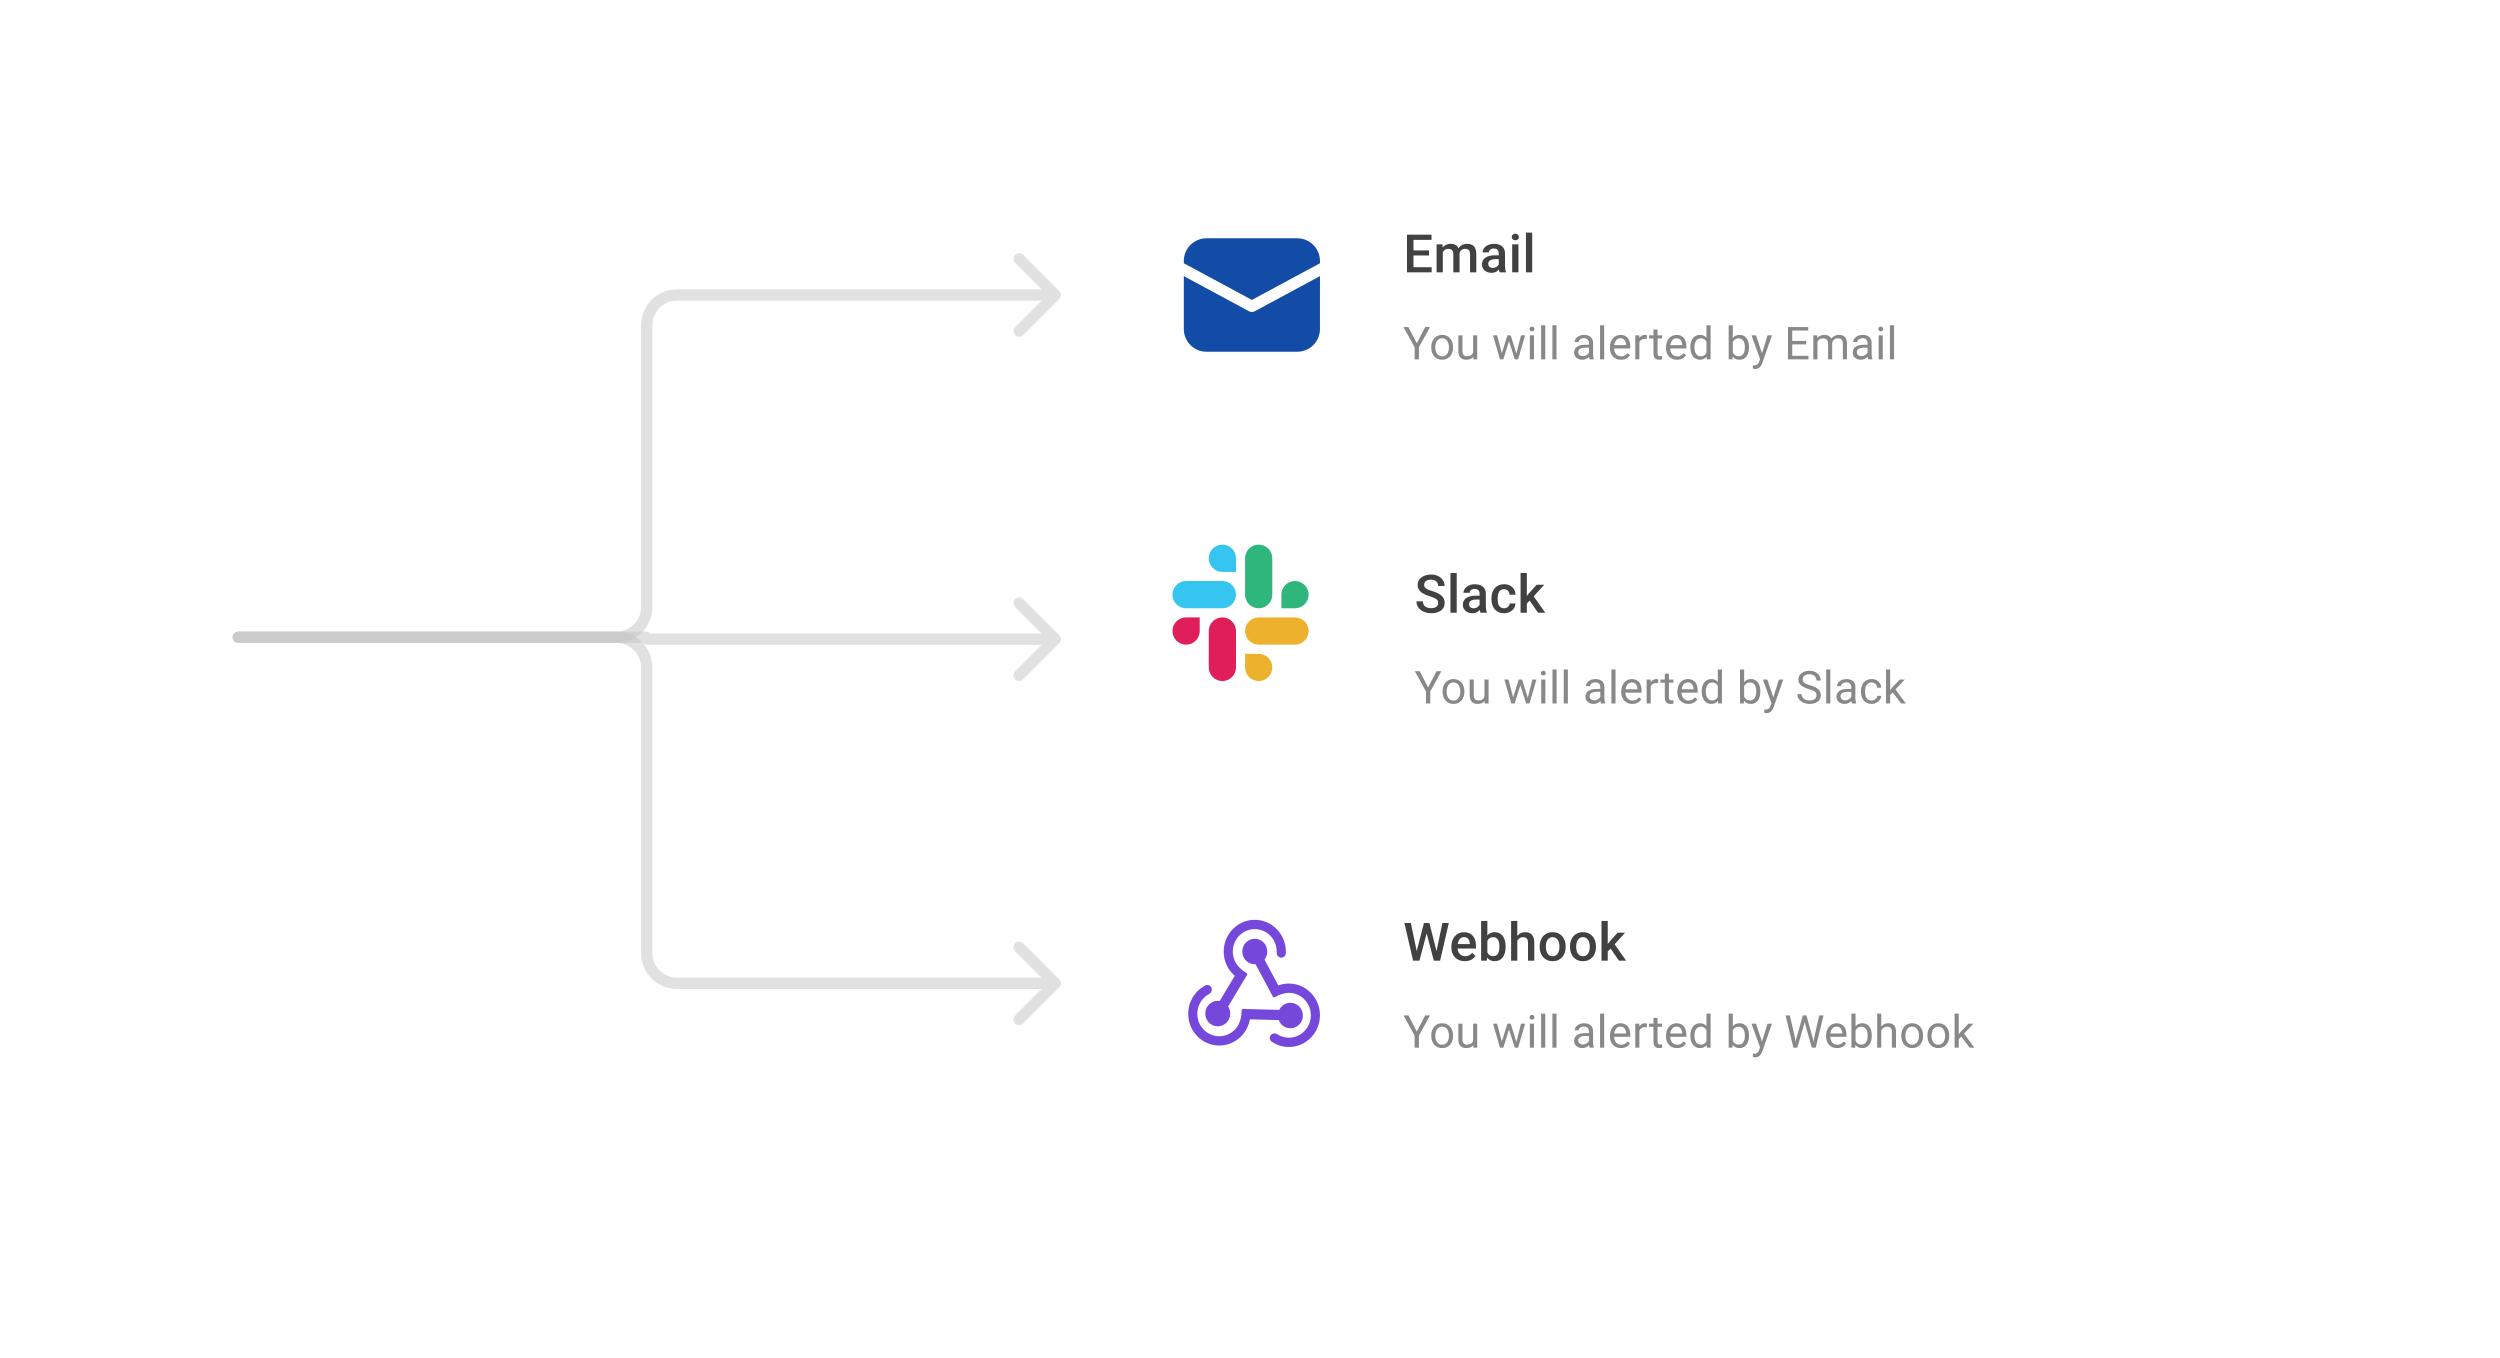 <svg width="661" height="359" viewBox="0 0 661 359" fill="none" xmlns="http://www.w3.org/2000/svg">
<path d="M318.999 63C317.407 63 315.881 63.632 314.756 64.757C313.631 65.883 312.999 67.409 312.999 69V69.603L330.999 79.296L348.999 69.606V69C348.999 67.409 348.366 65.883 347.241 64.757C346.116 63.632 344.59 63 342.999 63H318.999ZM348.999 73.011L331.71 82.32C331.491 82.438 331.247 82.499 330.999 82.499C330.75 82.499 330.506 82.438 330.288 82.32L312.999 73.011V87C312.999 88.591 313.631 90.117 314.756 91.243C315.881 92.368 317.407 93 318.999 93H342.999C344.59 93 346.116 92.368 347.241 91.243C348.366 90.117 348.999 88.591 348.999 87V73.011Z" fill="#134CA7"/>
<path d="M378.525 70.64V72H373.241V70.64H378.525ZM373.726 62.047V72H372.01V62.047H373.726ZM377.834 66.203V67.543H373.241V66.203H377.834ZM378.491 62.047V63.414H373.241V62.047H378.491ZM381.48 66.107V72H379.832V64.603H381.384L381.48 66.107ZM381.213 68.028L380.653 68.022C380.653 67.511 380.716 67.039 380.844 66.606C380.972 66.174 381.158 65.797 381.404 65.478C381.651 65.155 381.956 64.907 382.32 64.733C382.69 64.556 383.116 64.467 383.599 64.467C383.936 64.467 384.244 64.517 384.522 64.617C384.804 64.713 385.048 64.866 385.253 65.075C385.463 65.285 385.622 65.554 385.732 65.882C385.846 66.21 385.903 66.606 385.903 67.071V72H384.255V67.215C384.255 66.855 384.2 66.572 384.091 66.367C383.986 66.162 383.834 66.016 383.633 65.93C383.437 65.838 383.202 65.793 382.929 65.793C382.619 65.793 382.355 65.852 382.136 65.971C381.922 66.089 381.746 66.251 381.61 66.456C381.473 66.661 381.373 66.898 381.309 67.167C381.245 67.436 381.213 67.723 381.213 68.028ZM385.8 67.591L385.028 67.762C385.028 67.315 385.089 66.894 385.212 66.497C385.34 66.096 385.524 65.745 385.766 65.444C386.012 65.139 386.315 64.9 386.675 64.727C387.035 64.553 387.447 64.467 387.912 64.467C388.291 64.467 388.628 64.519 388.924 64.624C389.225 64.724 389.48 64.884 389.69 65.103C389.899 65.321 390.059 65.606 390.168 65.957C390.278 66.303 390.332 66.723 390.332 67.215V72H388.678V67.208C388.678 66.834 388.623 66.545 388.514 66.34C388.409 66.135 388.259 65.993 388.063 65.916C387.867 65.834 387.632 65.793 387.359 65.793C387.103 65.793 386.878 65.841 386.682 65.936C386.49 66.028 386.329 66.158 386.196 66.326C386.064 66.49 385.964 66.679 385.896 66.894C385.832 67.108 385.8 67.34 385.8 67.591ZM396.267 70.517V66.989C396.267 66.725 396.22 66.497 396.124 66.306C396.028 66.114 395.882 65.966 395.686 65.861C395.495 65.757 395.253 65.704 394.962 65.704C394.693 65.704 394.46 65.75 394.265 65.841C394.069 65.932 393.916 66.055 393.807 66.21C393.697 66.365 393.642 66.54 393.642 66.736H392.002C392.002 66.445 392.072 66.162 392.214 65.889C392.355 65.615 392.56 65.371 392.829 65.157C393.098 64.943 393.419 64.774 393.793 64.651C394.167 64.528 394.586 64.467 395.051 64.467C395.607 64.467 396.099 64.56 396.527 64.747C396.96 64.934 397.3 65.216 397.546 65.595C397.796 65.968 397.922 66.438 397.922 67.003V70.291C397.922 70.628 397.945 70.931 397.99 71.2C398.04 71.465 398.111 71.695 398.202 71.891V72H396.514C396.436 71.822 396.375 71.597 396.329 71.323C396.288 71.045 396.267 70.776 396.267 70.517ZM396.507 67.502L396.52 68.52H395.338C395.032 68.52 394.764 68.55 394.531 68.609C394.299 68.664 394.105 68.746 393.95 68.856C393.795 68.965 393.679 69.097 393.601 69.252C393.524 69.407 393.485 69.582 393.485 69.778C393.485 69.974 393.531 70.154 393.622 70.318C393.713 70.478 393.845 70.603 394.018 70.694C394.196 70.785 394.41 70.831 394.661 70.831C394.998 70.831 395.292 70.763 395.543 70.626C395.798 70.485 395.999 70.314 396.144 70.113C396.29 69.908 396.368 69.715 396.377 69.532L396.91 70.264C396.855 70.451 396.762 70.651 396.63 70.865C396.498 71.079 396.324 71.284 396.11 71.481C395.901 71.672 395.648 71.829 395.351 71.952C395.06 72.075 394.723 72.137 394.34 72.137C393.857 72.137 393.426 72.041 393.048 71.85C392.669 71.654 392.373 71.392 392.159 71.064C391.945 70.731 391.838 70.355 391.838 69.936C391.838 69.544 391.911 69.197 392.057 68.897C392.207 68.591 392.426 68.336 392.713 68.131C393.004 67.926 393.36 67.771 393.779 67.666C394.198 67.557 394.677 67.502 395.215 67.502H396.507ZM401.478 64.603V72H399.824V64.603H401.478ZM399.714 62.662C399.714 62.411 399.796 62.204 399.96 62.04C400.129 61.871 400.362 61.787 400.658 61.787C400.949 61.787 401.18 61.871 401.348 62.04C401.517 62.204 401.601 62.411 401.601 62.662C401.601 62.908 401.517 63.113 401.348 63.277C401.18 63.441 400.949 63.523 400.658 63.523C400.362 63.523 400.129 63.441 399.96 63.277C399.796 63.113 399.714 62.908 399.714 62.662ZM405.116 61.5V72H403.462V61.5H405.116Z" fill="#414141"/>
<path d="M372.381 86.469L374.596 90.752L376.817 86.469H378.1L375.159 91.812V95H374.028V91.812L371.086 86.469H372.381ZM378.418 91.9V91.766C378.418 91.309 378.484 90.885 378.617 90.494C378.75 90.1 378.941 89.758 379.191 89.469C379.441 89.176 379.744 88.949 380.1 88.789C380.455 88.625 380.853 88.543 381.295 88.543C381.74 88.543 382.141 88.625 382.496 88.789C382.855 88.949 383.16 89.176 383.41 89.469C383.664 89.758 383.857 90.1 383.99 90.494C384.123 90.885 384.189 91.309 384.189 91.766V91.9C384.189 92.357 384.123 92.781 383.99 93.172C383.857 93.562 383.664 93.904 383.41 94.197C383.16 94.486 382.857 94.713 382.502 94.877C382.15 95.037 381.752 95.117 381.307 95.117C380.861 95.117 380.461 95.037 380.105 94.877C379.75 94.713 379.445 94.486 379.191 94.197C378.941 93.904 378.75 93.562 378.617 93.172C378.484 92.781 378.418 92.357 378.418 91.9ZM379.502 91.766V91.9C379.502 92.217 379.539 92.516 379.613 92.797C379.687 93.074 379.799 93.32 379.947 93.535C380.1 93.75 380.289 93.92 380.516 94.045C380.742 94.166 381.006 94.227 381.307 94.227C381.603 94.227 381.863 94.166 382.086 94.045C382.312 93.92 382.5 93.75 382.648 93.535C382.797 93.32 382.908 93.074 382.982 92.797C383.06 92.516 383.1 92.217 383.1 91.9V91.766C383.1 91.453 383.06 91.158 382.982 90.881C382.908 90.6 382.795 90.352 382.643 90.137C382.494 89.918 382.307 89.746 382.08 89.621C381.857 89.496 381.596 89.434 381.295 89.434C380.998 89.434 380.736 89.496 380.51 89.621C380.287 89.746 380.1 89.918 379.947 90.137C379.799 90.352 379.687 90.6 379.613 90.881C379.539 91.158 379.502 91.453 379.502 91.766ZM389.488 93.535V88.66H390.578V95H389.54L389.488 93.535ZM389.693 92.199L390.144 92.188C390.144 92.609 390.099 93 390.009 93.359C389.923 93.715 389.783 94.023 389.587 94.285C389.392 94.547 389.136 94.752 388.82 94.9C388.503 95.045 388.119 95.117 387.665 95.117C387.357 95.117 387.074 95.072 386.816 94.982C386.562 94.893 386.343 94.754 386.16 94.566C385.976 94.379 385.833 94.135 385.732 93.834C385.634 93.533 385.585 93.172 385.585 92.75V88.66H386.669V92.762C386.669 93.047 386.701 93.283 386.763 93.471C386.829 93.654 386.917 93.801 387.027 93.91C387.14 94.016 387.265 94.09 387.402 94.133C387.542 94.176 387.687 94.197 387.835 94.197C388.296 94.197 388.662 94.109 388.931 93.934C389.201 93.754 389.394 93.514 389.511 93.213C389.632 92.908 389.693 92.57 389.693 92.199ZM396.932 93.875L398.561 88.66H399.276L399.135 89.697L397.477 95H396.78L396.932 93.875ZM395.836 88.66L397.225 93.934L397.324 95H396.592L394.752 88.66H395.836ZM400.834 93.893L402.158 88.66H403.237L401.397 95H400.67L400.834 93.893ZM399.434 88.66L401.028 93.787L401.209 95H400.518L398.813 89.686L398.672 88.66H399.434ZM405.588 88.66V95H404.498V88.66H405.588ZM404.416 86.978C404.416 86.803 404.468 86.654 404.574 86.533C404.683 86.412 404.843 86.352 405.054 86.352C405.261 86.352 405.42 86.412 405.529 86.533C405.642 86.654 405.699 86.803 405.699 86.978C405.699 87.147 405.642 87.291 405.529 87.412C405.42 87.529 405.261 87.588 405.054 87.588C404.843 87.588 404.683 87.529 404.574 87.412C404.468 87.291 404.416 87.147 404.416 86.978ZM408.566 86V95H407.476V86H408.566ZM411.544 86V95H410.454V86H411.544ZM420.119 93.916V90.652C420.119 90.402 420.068 90.186 419.966 90.002C419.869 89.814 419.72 89.67 419.521 89.568C419.322 89.467 419.076 89.416 418.783 89.416C418.509 89.416 418.269 89.463 418.062 89.557C417.859 89.65 417.699 89.773 417.582 89.926C417.468 90.078 417.412 90.242 417.412 90.418H416.328C416.328 90.191 416.386 89.967 416.503 89.744C416.621 89.522 416.789 89.32 417.007 89.141C417.23 88.957 417.496 88.812 417.804 88.707C418.117 88.598 418.464 88.543 418.847 88.543C419.308 88.543 419.714 88.621 420.066 88.777C420.421 88.934 420.699 89.17 420.898 89.486C421.101 89.799 421.203 90.191 421.203 90.664V93.617C421.203 93.828 421.22 94.053 421.255 94.291C421.294 94.529 421.351 94.734 421.425 94.906V95H420.294C420.24 94.875 420.197 94.709 420.165 94.502C420.134 94.291 420.119 94.096 420.119 93.916ZM420.306 91.156L420.318 91.918H419.222C418.914 91.918 418.638 91.943 418.396 91.994C418.154 92.041 417.951 92.113 417.787 92.211C417.623 92.309 417.498 92.432 417.412 92.58C417.326 92.725 417.283 92.894 417.283 93.09C417.283 93.289 417.328 93.471 417.417 93.635C417.507 93.799 417.642 93.93 417.822 94.027C418.005 94.121 418.23 94.168 418.496 94.168C418.828 94.168 419.121 94.098 419.374 93.957C419.628 93.816 419.83 93.644 419.978 93.441C420.13 93.238 420.212 93.041 420.224 92.85L420.687 93.371C420.66 93.535 420.585 93.717 420.464 93.916C420.343 94.115 420.181 94.307 419.978 94.49C419.779 94.67 419.54 94.82 419.263 94.941C418.99 95.059 418.681 95.117 418.337 95.117C417.908 95.117 417.531 95.033 417.207 94.865C416.886 94.697 416.636 94.473 416.457 94.191C416.281 93.906 416.193 93.588 416.193 93.236C416.193 92.897 416.259 92.598 416.392 92.34C416.525 92.078 416.716 91.861 416.966 91.689C417.216 91.514 417.517 91.381 417.869 91.291C418.22 91.201 418.613 91.156 419.046 91.156H420.306ZM424.145 86V95H423.056V86H424.145ZM428.577 95.117C428.135 95.117 427.735 95.043 427.375 94.894C427.02 94.742 426.713 94.529 426.455 94.256C426.202 93.982 426.006 93.658 425.869 93.283C425.733 92.908 425.664 92.498 425.664 92.053V91.807C425.664 91.291 425.741 90.832 425.893 90.43C426.045 90.023 426.252 89.68 426.514 89.398C426.776 89.117 427.073 88.904 427.405 88.76C427.737 88.615 428.08 88.543 428.436 88.543C428.889 88.543 429.28 88.621 429.608 88.777C429.94 88.934 430.211 89.152 430.422 89.434C430.633 89.711 430.789 90.039 430.891 90.418C430.993 90.793 431.043 91.203 431.043 91.648V92.135H426.309V91.25H429.959V91.168C429.944 90.887 429.885 90.613 429.784 90.348C429.686 90.082 429.53 89.863 429.315 89.691C429.1 89.519 428.807 89.434 428.436 89.434C428.19 89.434 427.963 89.486 427.756 89.592C427.549 89.693 427.371 89.846 427.223 90.049C427.075 90.252 426.959 90.5 426.877 90.793C426.795 91.086 426.754 91.424 426.754 91.807V92.053C426.754 92.353 426.795 92.637 426.877 92.902C426.963 93.164 427.086 93.394 427.246 93.594C427.41 93.793 427.608 93.949 427.838 94.062C428.073 94.176 428.338 94.232 428.635 94.232C429.018 94.232 429.342 94.154 429.608 93.998C429.873 93.842 430.106 93.633 430.305 93.371L430.961 93.893C430.825 94.1 430.651 94.297 430.44 94.484C430.229 94.672 429.969 94.824 429.66 94.941C429.356 95.059 428.994 95.117 428.577 95.117ZM433.453 89.656V95H432.369V88.66H433.424L433.453 89.656ZM435.433 88.625L435.428 89.633C435.338 89.613 435.252 89.602 435.17 89.598C435.092 89.59 435.002 89.586 434.9 89.586C434.65 89.586 434.429 89.625 434.238 89.703C434.047 89.781 433.885 89.891 433.752 90.031C433.619 90.172 433.513 90.34 433.435 90.535C433.361 90.727 433.312 90.938 433.289 91.168L432.984 91.344C432.984 90.961 433.021 90.602 433.095 90.266C433.174 89.93 433.293 89.633 433.453 89.375C433.613 89.113 433.816 88.91 434.062 88.766C434.312 88.617 434.609 88.543 434.953 88.543C435.031 88.543 435.121 88.553 435.222 88.572C435.324 88.588 435.394 88.606 435.433 88.625ZM439.443 88.66V89.492H436.015V88.66H439.443ZM437.175 87.119H438.259V93.43C438.259 93.644 438.292 93.807 438.359 93.916C438.425 94.025 438.511 94.098 438.616 94.133C438.722 94.168 438.835 94.186 438.956 94.186C439.046 94.186 439.14 94.178 439.238 94.162C439.339 94.143 439.415 94.127 439.466 94.115L439.472 95C439.386 95.027 439.273 95.053 439.132 95.076C438.995 95.103 438.829 95.117 438.634 95.117C438.368 95.117 438.124 95.064 437.902 94.959C437.679 94.853 437.501 94.678 437.368 94.432C437.239 94.182 437.175 93.846 437.175 93.424V87.119ZM443.405 95.117C442.964 95.117 442.563 95.043 442.204 94.894C441.848 94.742 441.542 94.529 441.284 94.256C441.03 93.982 440.835 93.658 440.698 93.283C440.561 92.908 440.493 92.498 440.493 92.053V91.807C440.493 91.291 440.569 90.832 440.721 90.43C440.874 90.023 441.081 89.68 441.342 89.398C441.604 89.117 441.901 88.904 442.233 88.76C442.565 88.615 442.909 88.543 443.264 88.543C443.717 88.543 444.108 88.621 444.436 88.777C444.768 88.934 445.04 89.152 445.251 89.434C445.462 89.711 445.618 90.039 445.719 90.418C445.821 90.793 445.872 91.203 445.872 91.648V92.135H441.137V91.25H444.788V91.168C444.772 90.887 444.714 90.613 444.612 90.348C444.514 90.082 444.358 89.863 444.143 89.691C443.928 89.519 443.635 89.434 443.264 89.434C443.018 89.434 442.792 89.486 442.585 89.592C442.378 89.693 442.2 89.846 442.051 90.049C441.903 90.252 441.788 90.5 441.706 90.793C441.624 91.086 441.583 91.424 441.583 91.807V92.053C441.583 92.353 441.624 92.637 441.706 92.902C441.792 93.164 441.915 93.394 442.075 93.594C442.239 93.793 442.436 93.949 442.667 94.062C442.901 94.176 443.167 94.232 443.464 94.232C443.846 94.232 444.171 94.154 444.436 93.998C444.702 93.842 444.934 93.633 445.133 93.371L445.79 93.893C445.653 94.1 445.479 94.297 445.268 94.484C445.057 94.672 444.798 94.824 444.489 94.941C444.184 95.059 443.823 95.117 443.405 95.117ZM451.193 93.769V86H452.283V95H451.287L451.193 93.769ZM446.928 91.9V91.777C446.928 91.293 446.986 90.853 447.104 90.459C447.225 90.061 447.395 89.719 447.613 89.434C447.836 89.148 448.1 88.93 448.404 88.777C448.713 88.621 449.057 88.543 449.436 88.543C449.834 88.543 450.182 88.613 450.479 88.754C450.779 88.891 451.033 89.092 451.24 89.357C451.451 89.619 451.617 89.936 451.738 90.307C451.859 90.678 451.943 91.098 451.99 91.566V92.106C451.947 92.57 451.863 92.988 451.738 93.359C451.617 93.731 451.451 94.047 451.24 94.309C451.033 94.57 450.779 94.772 450.479 94.912C450.178 95.049 449.826 95.117 449.424 95.117C449.053 95.117 448.713 95.037 448.404 94.877C448.1 94.717 447.836 94.492 447.613 94.203C447.395 93.914 447.225 93.574 447.104 93.184C446.986 92.789 446.928 92.361 446.928 91.9ZM448.018 91.777V91.9C448.018 92.217 448.049 92.514 448.111 92.791C448.178 93.068 448.279 93.312 448.416 93.523C448.553 93.734 448.727 93.9 448.938 94.022C449.149 94.139 449.4 94.197 449.693 94.197C450.053 94.197 450.348 94.121 450.578 93.969C450.813 93.816 451 93.615 451.141 93.365C451.281 93.115 451.391 92.844 451.469 92.551V91.139C451.422 90.924 451.354 90.717 451.264 90.518C451.178 90.314 451.065 90.135 450.924 89.978C450.787 89.818 450.617 89.691 450.414 89.598C450.215 89.504 449.979 89.457 449.705 89.457C449.408 89.457 449.152 89.519 448.938 89.644C448.727 89.766 448.553 89.934 448.416 90.148C448.279 90.359 448.178 90.606 448.111 90.887C448.049 91.164 448.018 91.461 448.018 91.777ZM457.062 86H458.151V93.769L458.058 95H457.062V86ZM462.435 91.777V91.9C462.435 92.361 462.38 92.789 462.27 93.184C462.161 93.574 462.001 93.914 461.79 94.203C461.579 94.492 461.321 94.717 461.017 94.877C460.712 95.037 460.362 95.117 459.968 95.117C459.565 95.117 459.212 95.049 458.907 94.912C458.606 94.772 458.353 94.57 458.145 94.309C457.938 94.047 457.772 93.731 457.647 93.359C457.526 92.988 457.442 92.57 457.395 92.106V91.566C457.442 91.098 457.526 90.678 457.647 90.307C457.772 89.936 457.938 89.619 458.145 89.357C458.353 89.092 458.606 88.891 458.907 88.754C459.208 88.613 459.558 88.543 459.956 88.543C460.354 88.543 460.708 88.621 461.017 88.777C461.325 88.93 461.583 89.148 461.79 89.434C462.001 89.719 462.161 90.061 462.27 90.459C462.38 90.853 462.435 91.293 462.435 91.777ZM461.345 91.9V91.777C461.345 91.461 461.315 91.164 461.257 90.887C461.198 90.606 461.104 90.359 460.976 90.148C460.847 89.934 460.677 89.766 460.466 89.644C460.255 89.519 459.995 89.457 459.687 89.457C459.413 89.457 459.175 89.504 458.972 89.598C458.772 89.691 458.603 89.818 458.462 89.978C458.321 90.135 458.206 90.314 458.116 90.518C458.03 90.717 457.966 90.924 457.923 91.139V92.551C457.985 92.824 458.087 93.088 458.228 93.342C458.372 93.592 458.563 93.797 458.802 93.957C459.044 94.117 459.343 94.197 459.698 94.197C459.991 94.197 460.241 94.139 460.448 94.022C460.659 93.9 460.829 93.734 460.958 93.523C461.091 93.312 461.188 93.068 461.251 92.791C461.313 92.514 461.345 92.217 461.345 91.9ZM465.577 94.344L467.34 88.66H468.5L465.957 95.978C465.899 96.135 465.821 96.303 465.723 96.482C465.629 96.666 465.508 96.84 465.36 97.004C465.211 97.168 465.032 97.301 464.821 97.402C464.614 97.508 464.366 97.561 464.077 97.561C463.991 97.561 463.881 97.549 463.748 97.525C463.616 97.502 463.522 97.482 463.467 97.467L463.461 96.588C463.493 96.592 463.541 96.596 463.608 96.6C463.678 96.607 463.727 96.611 463.754 96.611C464 96.611 464.209 96.578 464.381 96.512C464.553 96.449 464.698 96.342 464.815 96.189C464.936 96.041 465.039 95.836 465.125 95.574L465.577 94.344ZM464.282 88.66L465.928 93.582L466.209 94.725L465.43 95.123L463.098 88.66H464.282ZM478.159 94.08V95H473.642V94.08H478.159ZM473.87 86.469V95H472.74V86.469H473.87ZM477.562 90.137V91.057H473.642V90.137H477.562ZM478.101 86.469V87.394H473.642V86.469H478.101ZM480.534 89.92V95H479.444V88.66H480.475L480.534 89.92ZM480.311 91.59L479.807 91.572C479.811 91.139 479.868 90.738 479.977 90.371C480.087 90 480.249 89.678 480.464 89.404C480.678 89.131 480.946 88.92 481.266 88.772C481.587 88.619 481.958 88.543 482.38 88.543C482.677 88.543 482.95 88.586 483.2 88.672C483.45 88.754 483.667 88.885 483.85 89.064C484.034 89.244 484.177 89.475 484.278 89.756C484.38 90.037 484.43 90.377 484.43 90.775V95H483.346V90.828C483.346 90.496 483.29 90.231 483.177 90.031C483.067 89.832 482.911 89.688 482.708 89.598C482.505 89.504 482.266 89.457 481.993 89.457C481.673 89.457 481.405 89.514 481.19 89.627C480.975 89.74 480.803 89.897 480.675 90.096C480.546 90.295 480.452 90.523 480.393 90.781C480.339 91.035 480.311 91.305 480.311 91.59ZM484.419 90.992L483.692 91.215C483.696 90.867 483.753 90.533 483.862 90.213C483.975 89.893 484.137 89.607 484.348 89.357C484.563 89.107 484.827 88.91 485.139 88.766C485.452 88.617 485.809 88.543 486.212 88.543C486.552 88.543 486.852 88.588 487.114 88.678C487.38 88.768 487.602 88.906 487.782 89.094C487.966 89.277 488.104 89.514 488.198 89.803C488.292 90.092 488.339 90.436 488.339 90.834V95H487.249V90.822C487.249 90.467 487.192 90.191 487.079 89.996C486.969 89.797 486.813 89.658 486.61 89.58C486.411 89.498 486.173 89.457 485.895 89.457C485.657 89.457 485.446 89.498 485.262 89.58C485.079 89.662 484.925 89.775 484.8 89.92C484.675 90.061 484.579 90.223 484.512 90.406C484.45 90.59 484.419 90.785 484.419 90.992ZM493.778 93.916V90.652C493.778 90.402 493.727 90.186 493.625 90.002C493.528 89.814 493.379 89.67 493.18 89.568C492.981 89.467 492.735 89.416 492.442 89.416C492.168 89.416 491.928 89.463 491.721 89.557C491.518 89.65 491.358 89.773 491.24 89.926C491.127 90.078 491.07 90.242 491.07 90.418H489.987C489.987 90.191 490.045 89.967 490.162 89.744C490.279 89.522 490.447 89.32 490.666 89.141C490.889 88.957 491.154 88.812 491.463 88.707C491.776 88.598 492.123 88.543 492.506 88.543C492.967 88.543 493.373 88.621 493.725 88.777C494.08 88.934 494.358 89.17 494.557 89.486C494.76 89.799 494.862 90.191 494.862 90.664V93.617C494.862 93.828 494.879 94.053 494.914 94.291C494.953 94.529 495.01 94.734 495.084 94.906V95H493.953C493.899 94.875 493.856 94.709 493.824 94.502C493.793 94.291 493.778 94.096 493.778 93.916ZM493.965 91.156L493.977 91.918H492.881C492.572 91.918 492.297 91.943 492.055 91.994C491.813 92.041 491.61 92.113 491.445 92.211C491.281 92.309 491.156 92.432 491.07 92.58C490.985 92.725 490.942 92.894 490.942 93.09C490.942 93.289 490.987 93.471 491.076 93.635C491.166 93.799 491.301 93.93 491.481 94.027C491.664 94.121 491.889 94.168 492.154 94.168C492.487 94.168 492.779 94.098 493.033 93.957C493.287 93.816 493.488 93.644 493.637 93.441C493.789 93.238 493.871 93.041 493.883 92.85L494.346 93.371C494.319 93.535 494.244 93.717 494.123 93.916C494.002 94.115 493.84 94.307 493.637 94.49C493.438 94.67 493.199 94.82 492.922 94.941C492.649 95.059 492.34 95.117 491.996 95.117C491.567 95.117 491.19 95.033 490.865 94.865C490.545 94.697 490.295 94.473 490.115 94.191C489.94 93.906 489.852 93.588 489.852 93.236C489.852 92.897 489.918 92.598 490.051 92.34C490.184 92.078 490.375 91.861 490.625 91.689C490.875 91.514 491.176 91.381 491.528 91.291C491.879 91.201 492.272 91.156 492.705 91.156H493.965ZM497.804 88.66V95H496.714V88.66H497.804ZM496.632 86.978C496.632 86.803 496.685 86.654 496.791 86.533C496.9 86.412 497.06 86.352 497.271 86.352C497.478 86.352 497.636 86.412 497.746 86.533C497.859 86.654 497.916 86.803 497.916 86.978C497.916 87.147 497.859 87.291 497.746 87.412C497.636 87.529 497.478 87.588 497.271 87.588C497.06 87.588 496.9 87.529 496.791 87.412C496.685 87.291 496.632 87.147 496.632 86.978ZM500.782 86V95H499.692V86H500.782Z" fill="#888888"/>
<path d="M380.247 159.437C380.247 159.231 380.215 159.049 380.151 158.89C380.092 158.73 379.985 158.584 379.83 158.452C379.675 158.32 379.456 158.192 379.173 158.069C378.895 157.942 378.54 157.812 378.107 157.68C377.633 157.534 377.195 157.372 376.794 157.194C376.398 157.012 376.052 156.802 375.755 156.565C375.459 156.324 375.229 156.048 375.065 155.738C374.901 155.424 374.819 155.062 374.819 154.651C374.819 154.246 374.903 153.877 375.072 153.544C375.245 153.211 375.489 152.924 375.803 152.683C376.122 152.437 376.498 152.247 376.931 152.115C377.364 151.979 377.843 151.91 378.367 151.91C379.105 151.91 379.741 152.047 380.274 152.32C380.812 152.594 381.224 152.961 381.511 153.421C381.803 153.881 381.949 154.389 381.949 154.945H380.247C380.247 154.617 380.176 154.328 380.035 154.077C379.898 153.822 379.688 153.621 379.406 153.476C379.128 153.33 378.775 153.257 378.346 153.257C377.941 153.257 377.603 153.318 377.334 153.441C377.066 153.564 376.865 153.731 376.733 153.94C376.601 154.15 376.535 154.387 376.535 154.651C376.535 154.838 376.578 155.009 376.665 155.164C376.751 155.314 376.883 155.456 377.061 155.588C377.239 155.715 377.462 155.836 377.731 155.95C378 156.064 378.317 156.174 378.681 156.278C379.233 156.442 379.713 156.625 380.124 156.825C380.534 157.021 380.875 157.244 381.149 157.495C381.422 157.746 381.627 158.031 381.764 158.35C381.901 158.664 381.969 159.022 381.969 159.423C381.969 159.842 381.885 160.22 381.716 160.558C381.548 160.89 381.306 161.175 380.992 161.412C380.682 161.645 380.308 161.825 379.871 161.952C379.438 162.075 378.955 162.137 378.421 162.137C377.943 162.137 377.471 162.073 377.006 161.945C376.546 161.818 376.127 161.624 375.749 161.364C375.37 161.1 375.069 160.772 374.846 160.38C374.623 159.983 374.511 159.521 374.511 158.992H376.227C376.227 159.316 376.282 159.591 376.391 159.819C376.505 160.047 376.662 160.234 376.863 160.38C377.063 160.521 377.296 160.626 377.56 160.694C377.829 160.763 378.116 160.797 378.421 160.797C378.822 160.797 379.157 160.74 379.426 160.626C379.7 160.512 379.905 160.353 380.042 160.147C380.178 159.942 380.247 159.705 380.247 159.437ZM385.156 151.5V162H383.502V151.5H385.156ZM391.201 160.517V156.989C391.201 156.725 391.153 156.497 391.057 156.306C390.962 156.114 390.816 155.966 390.62 155.861C390.429 155.757 390.187 155.704 389.895 155.704C389.626 155.704 389.394 155.75 389.198 155.841C389.002 155.932 388.849 156.055 388.74 156.21C388.631 156.365 388.576 156.54 388.576 156.736H386.935C386.935 156.445 387.006 156.162 387.147 155.889C387.289 155.615 387.494 155.371 387.763 155.157C388.031 154.943 388.353 154.774 388.726 154.651C389.1 154.528 389.519 154.467 389.984 154.467C390.54 154.467 391.032 154.56 391.461 154.747C391.894 154.934 392.233 155.216 392.479 155.595C392.73 155.968 392.855 156.438 392.855 157.003V160.291C392.855 160.628 392.878 160.931 392.924 161.2C392.974 161.465 393.044 161.695 393.136 161.891V162H391.447C391.37 161.822 391.308 161.597 391.263 161.323C391.222 161.045 391.201 160.776 391.201 160.517ZM391.44 157.502L391.454 158.521H390.271C389.966 158.521 389.697 158.55 389.465 158.609C389.232 158.664 389.039 158.746 388.884 158.855C388.729 158.965 388.612 159.097 388.535 159.252C388.458 159.407 388.419 159.582 388.419 159.778C388.419 159.974 388.464 160.154 388.556 160.318C388.647 160.478 388.779 160.603 388.952 160.694C389.13 160.785 389.344 160.831 389.595 160.831C389.932 160.831 390.226 160.763 390.476 160.626C390.732 160.485 390.932 160.314 391.078 160.113C391.224 159.908 391.301 159.715 391.31 159.532L391.844 160.264C391.789 160.451 391.696 160.651 391.563 160.865C391.431 161.079 391.258 161.285 391.044 161.48C390.834 161.672 390.581 161.829 390.285 161.952C389.993 162.075 389.656 162.137 389.273 162.137C388.79 162.137 388.36 162.041 387.981 161.85C387.603 161.654 387.307 161.392 387.093 161.063C386.878 160.731 386.771 160.355 386.771 159.936C386.771 159.544 386.844 159.197 386.99 158.896C387.14 158.591 387.359 158.336 387.646 158.131C387.938 157.926 388.293 157.771 388.713 157.666C389.132 157.557 389.611 157.502 390.148 157.502H391.44ZM397.669 160.824C397.938 160.824 398.18 160.772 398.394 160.667C398.613 160.558 398.788 160.407 398.92 160.216C399.057 160.024 399.132 159.803 399.146 159.553H400.698C400.689 160.031 400.547 160.466 400.274 160.858C400.001 161.25 399.638 161.562 399.187 161.795C398.736 162.023 398.237 162.137 397.69 162.137C397.125 162.137 396.633 162.041 396.213 161.85C395.794 161.654 395.446 161.385 395.168 161.043C394.89 160.701 394.68 160.307 394.539 159.86C394.402 159.414 394.334 158.935 394.334 158.425V158.186C394.334 157.675 394.402 157.197 394.539 156.75C394.68 156.299 394.89 155.902 395.168 155.561C395.446 155.219 395.794 154.952 396.213 154.761C396.633 154.565 397.123 154.467 397.683 154.467C398.276 154.467 398.795 154.585 399.242 154.822C399.688 155.055 400.039 155.381 400.294 155.8C400.554 156.215 400.689 156.698 400.698 157.249H399.146C399.132 156.976 399.064 156.729 398.941 156.511C398.822 156.287 398.654 156.11 398.435 155.978C398.221 155.845 397.963 155.779 397.663 155.779C397.33 155.779 397.054 155.848 396.835 155.984C396.617 156.117 396.446 156.299 396.323 156.531C396.2 156.759 396.111 157.017 396.056 157.304C396.006 157.586 395.981 157.88 395.981 158.186V158.425C395.981 158.73 396.006 159.026 396.056 159.313C396.106 159.601 396.193 159.858 396.316 160.086C396.444 160.309 396.617 160.489 396.835 160.626C397.054 160.758 397.332 160.824 397.669 160.824ZM403.694 151.5V162H402.039V151.5H403.694ZM408.287 154.604L405.068 158.172L403.304 159.977L402.873 158.582L404.206 156.935L406.298 154.604H408.287ZM406.654 162L404.254 158.527L405.293 157.372L408.561 162H406.654Z" fill="#414141"/>
<path d="M375.381 177.469L377.596 181.752L379.817 177.469H381.1L378.159 182.812V186H377.028V182.812L374.086 177.469H375.381ZM381.418 182.9V182.766C381.418 182.309 381.484 181.885 381.617 181.494C381.75 181.1 381.941 180.758 382.191 180.469C382.441 180.176 382.744 179.949 383.1 179.789C383.455 179.625 383.853 179.543 384.295 179.543C384.74 179.543 385.141 179.625 385.496 179.789C385.855 179.949 386.16 180.176 386.41 180.469C386.664 180.758 386.857 181.1 386.99 181.494C387.123 181.885 387.189 182.309 387.189 182.766V182.9C387.189 183.357 387.123 183.781 386.99 184.172C386.857 184.562 386.664 184.904 386.41 185.197C386.16 185.486 385.857 185.713 385.502 185.877C385.15 186.037 384.752 186.117 384.307 186.117C383.861 186.117 383.461 186.037 383.105 185.877C382.75 185.713 382.445 185.486 382.191 185.197C381.941 184.904 381.75 184.562 381.617 184.172C381.484 183.781 381.418 183.357 381.418 182.9ZM382.502 182.766V182.9C382.502 183.217 382.539 183.516 382.613 183.797C382.687 184.074 382.799 184.32 382.947 184.535C383.1 184.75 383.289 184.92 383.516 185.045C383.742 185.166 384.006 185.227 384.307 185.227C384.603 185.227 384.863 185.166 385.086 185.045C385.312 184.92 385.5 184.75 385.648 184.535C385.797 184.32 385.908 184.074 385.982 183.797C386.06 183.516 386.1 183.217 386.1 182.9V182.766C386.1 182.453 386.06 182.158 385.982 181.881C385.908 181.6 385.795 181.352 385.643 181.137C385.494 180.918 385.307 180.746 385.08 180.621C384.857 180.496 384.596 180.434 384.295 180.434C383.998 180.434 383.736 180.496 383.51 180.621C383.287 180.746 383.1 180.918 382.947 181.137C382.799 181.352 382.687 181.6 382.613 181.881C382.539 182.158 382.502 182.453 382.502 182.766ZM392.488 184.535V179.66H393.578V186H392.54L392.488 184.535ZM392.693 183.199L393.144 183.188C393.144 183.609 393.099 184 393.009 184.359C392.923 184.715 392.783 185.023 392.587 185.285C392.392 185.547 392.136 185.752 391.82 185.9C391.503 186.045 391.119 186.117 390.665 186.117C390.357 186.117 390.074 186.072 389.816 185.982C389.562 185.893 389.343 185.754 389.16 185.566C388.976 185.379 388.833 185.135 388.732 184.834C388.634 184.533 388.585 184.172 388.585 183.75V179.66H389.669V183.762C389.669 184.047 389.701 184.283 389.763 184.471C389.829 184.654 389.917 184.801 390.027 184.91C390.14 185.016 390.265 185.09 390.402 185.133C390.542 185.176 390.687 185.197 390.835 185.197C391.296 185.197 391.662 185.109 391.931 184.934C392.201 184.754 392.394 184.514 392.511 184.213C392.632 183.908 392.693 183.57 392.693 183.199ZM399.932 184.875L401.561 179.66H402.276L402.135 180.697L400.477 186H399.78L399.932 184.875ZM398.836 179.66L400.225 184.934L400.324 186H399.592L397.752 179.66H398.836ZM403.834 184.893L405.158 179.66H406.237L404.397 186H403.67L403.834 184.893ZM402.434 179.66L404.028 184.787L404.209 186H403.518L401.813 180.686L401.672 179.66H402.434ZM408.588 179.66V186H407.498V179.66H408.588ZM407.416 177.979C407.416 177.803 407.468 177.654 407.574 177.533C407.683 177.412 407.843 177.352 408.054 177.352C408.261 177.352 408.42 177.412 408.529 177.533C408.642 177.654 408.699 177.803 408.699 177.979C408.699 178.146 408.642 178.291 408.529 178.412C408.42 178.529 408.261 178.588 408.054 178.588C407.843 178.588 407.683 178.529 407.574 178.412C407.468 178.291 407.416 178.146 407.416 177.979ZM411.566 177V186H410.476V177H411.566ZM414.544 177V186H413.454V177H414.544ZM423.119 184.916V181.652C423.119 181.402 423.068 181.186 422.966 181.002C422.869 180.814 422.72 180.67 422.521 180.568C422.322 180.467 422.076 180.416 421.783 180.416C421.509 180.416 421.269 180.463 421.062 180.557C420.859 180.65 420.699 180.773 420.582 180.926C420.468 181.078 420.412 181.242 420.412 181.418H419.328C419.328 181.191 419.386 180.967 419.503 180.744C419.621 180.521 419.789 180.32 420.007 180.141C420.23 179.957 420.496 179.812 420.804 179.707C421.117 179.598 421.464 179.543 421.847 179.543C422.308 179.543 422.714 179.621 423.066 179.777C423.421 179.934 423.699 180.17 423.898 180.486C424.101 180.799 424.203 181.191 424.203 181.664V184.617C424.203 184.828 424.22 185.053 424.255 185.291C424.294 185.529 424.351 185.734 424.425 185.906V186H423.294C423.24 185.875 423.197 185.709 423.165 185.502C423.134 185.291 423.119 185.096 423.119 184.916ZM423.306 182.156L423.318 182.918H422.222C421.914 182.918 421.638 182.943 421.396 182.994C421.154 183.041 420.951 183.113 420.787 183.211C420.623 183.309 420.498 183.432 420.412 183.58C420.326 183.725 420.283 183.895 420.283 184.09C420.283 184.289 420.328 184.471 420.417 184.635C420.507 184.799 420.642 184.93 420.822 185.027C421.005 185.121 421.23 185.168 421.496 185.168C421.828 185.168 422.121 185.098 422.374 184.957C422.628 184.816 422.83 184.645 422.978 184.441C423.13 184.238 423.212 184.041 423.224 183.85L423.687 184.371C423.66 184.535 423.585 184.717 423.464 184.916C423.343 185.115 423.181 185.307 422.978 185.49C422.779 185.67 422.54 185.82 422.263 185.941C421.99 186.059 421.681 186.117 421.337 186.117C420.908 186.117 420.531 186.033 420.207 185.865C419.886 185.697 419.636 185.473 419.457 185.191C419.281 184.906 419.193 184.588 419.193 184.236C419.193 183.896 419.259 183.598 419.392 183.34C419.525 183.078 419.716 182.861 419.966 182.689C420.216 182.514 420.517 182.381 420.869 182.291C421.22 182.201 421.613 182.156 422.046 182.156H423.306ZM427.145 177V186H426.056V177H427.145ZM431.577 186.117C431.135 186.117 430.735 186.043 430.375 185.895C430.02 185.742 429.713 185.529 429.455 185.256C429.202 184.982 429.006 184.658 428.869 184.283C428.733 183.908 428.664 183.498 428.664 183.053V182.807C428.664 182.291 428.741 181.832 428.893 181.43C429.045 181.023 429.252 180.68 429.514 180.398C429.776 180.117 430.073 179.904 430.405 179.76C430.737 179.615 431.08 179.543 431.436 179.543C431.889 179.543 432.28 179.621 432.608 179.777C432.94 179.934 433.211 180.152 433.422 180.434C433.633 180.711 433.789 181.039 433.891 181.418C433.993 181.793 434.043 182.203 434.043 182.648V183.135H429.309V182.25H432.959V182.168C432.944 181.887 432.885 181.613 432.784 181.348C432.686 181.082 432.53 180.863 432.315 180.691C432.1 180.52 431.807 180.434 431.436 180.434C431.19 180.434 430.963 180.486 430.756 180.592C430.549 180.693 430.371 180.846 430.223 181.049C430.075 181.252 429.959 181.5 429.877 181.793C429.795 182.086 429.754 182.424 429.754 182.807V183.053C429.754 183.354 429.795 183.637 429.877 183.902C429.963 184.164 430.086 184.395 430.246 184.594C430.41 184.793 430.608 184.949 430.838 185.062C431.073 185.176 431.338 185.232 431.635 185.232C432.018 185.232 432.342 185.154 432.608 184.998C432.873 184.842 433.106 184.633 433.305 184.371L433.961 184.893C433.825 185.1 433.651 185.297 433.44 185.484C433.229 185.672 432.969 185.824 432.66 185.941C432.356 186.059 431.994 186.117 431.577 186.117ZM436.453 180.656V186H435.369V179.66H436.424L436.453 180.656ZM438.433 179.625L438.428 180.633C438.338 180.613 438.252 180.602 438.17 180.598C438.092 180.59 438.002 180.586 437.9 180.586C437.65 180.586 437.429 180.625 437.238 180.703C437.047 180.781 436.885 180.891 436.752 181.031C436.619 181.172 436.513 181.34 436.435 181.535C436.361 181.727 436.312 181.938 436.289 182.168L435.984 182.344C435.984 181.961 436.021 181.602 436.095 181.266C436.174 180.93 436.293 180.633 436.453 180.375C436.613 180.113 436.816 179.91 437.062 179.766C437.312 179.617 437.609 179.543 437.953 179.543C438.031 179.543 438.121 179.553 438.222 179.572C438.324 179.588 438.394 179.605 438.433 179.625ZM442.443 179.66V180.492H439.015V179.66H442.443ZM440.175 178.119H441.259V184.43C441.259 184.645 441.292 184.807 441.359 184.916C441.425 185.025 441.511 185.098 441.616 185.133C441.722 185.168 441.835 185.186 441.956 185.186C442.046 185.186 442.14 185.178 442.238 185.162C442.339 185.143 442.415 185.127 442.466 185.115L442.472 186C442.386 186.027 442.273 186.053 442.132 186.076C441.995 186.104 441.829 186.117 441.634 186.117C441.368 186.117 441.124 186.064 440.902 185.959C440.679 185.854 440.501 185.678 440.368 185.432C440.239 185.182 440.175 184.846 440.175 184.424V178.119ZM446.405 186.117C445.964 186.117 445.563 186.043 445.204 185.895C444.848 185.742 444.542 185.529 444.284 185.256C444.03 184.982 443.835 184.658 443.698 184.283C443.561 183.908 443.493 183.498 443.493 183.053V182.807C443.493 182.291 443.569 181.832 443.721 181.43C443.874 181.023 444.081 180.68 444.342 180.398C444.604 180.117 444.901 179.904 445.233 179.76C445.565 179.615 445.909 179.543 446.264 179.543C446.717 179.543 447.108 179.621 447.436 179.777C447.768 179.934 448.04 180.152 448.251 180.434C448.462 180.711 448.618 181.039 448.719 181.418C448.821 181.793 448.872 182.203 448.872 182.648V183.135H444.137V182.25H447.788V182.168C447.772 181.887 447.714 181.613 447.612 181.348C447.514 181.082 447.358 180.863 447.143 180.691C446.928 180.52 446.635 180.434 446.264 180.434C446.018 180.434 445.792 180.486 445.585 180.592C445.378 180.693 445.2 180.846 445.051 181.049C444.903 181.252 444.788 181.5 444.706 181.793C444.624 182.086 444.583 182.424 444.583 182.807V183.053C444.583 183.354 444.624 183.637 444.706 183.902C444.792 184.164 444.915 184.395 445.075 184.594C445.239 184.793 445.436 184.949 445.667 185.062C445.901 185.176 446.167 185.232 446.464 185.232C446.846 185.232 447.171 185.154 447.436 184.998C447.702 184.842 447.934 184.633 448.133 184.371L448.79 184.893C448.653 185.1 448.479 185.297 448.268 185.484C448.057 185.672 447.798 185.824 447.489 185.941C447.184 186.059 446.823 186.117 446.405 186.117ZM454.193 184.77V177H455.283V186H454.287L454.193 184.77ZM449.928 182.9V182.777C449.928 182.293 449.986 181.854 450.104 181.459C450.225 181.061 450.395 180.719 450.613 180.434C450.836 180.148 451.1 179.93 451.404 179.777C451.713 179.621 452.057 179.543 452.436 179.543C452.834 179.543 453.182 179.613 453.479 179.754C453.779 179.891 454.033 180.092 454.24 180.357C454.451 180.619 454.617 180.936 454.738 181.307C454.859 181.678 454.943 182.098 454.99 182.566V183.105C454.947 183.57 454.863 183.988 454.738 184.359C454.617 184.73 454.451 185.047 454.24 185.309C454.033 185.57 453.779 185.771 453.479 185.912C453.178 186.049 452.826 186.117 452.424 186.117C452.053 186.117 451.713 186.037 451.404 185.877C451.1 185.717 450.836 185.492 450.613 185.203C450.395 184.914 450.225 184.574 450.104 184.184C449.986 183.789 449.928 183.361 449.928 182.9ZM451.018 182.777V182.9C451.018 183.217 451.049 183.514 451.111 183.791C451.178 184.068 451.279 184.312 451.416 184.523C451.553 184.734 451.727 184.9 451.938 185.021C452.149 185.139 452.4 185.197 452.693 185.197C453.053 185.197 453.348 185.121 453.578 184.969C453.813 184.816 454 184.615 454.141 184.365C454.281 184.115 454.391 183.844 454.469 183.551V182.139C454.422 181.924 454.354 181.717 454.264 181.518C454.178 181.314 454.065 181.135 453.924 180.979C453.787 180.818 453.617 180.691 453.414 180.598C453.215 180.504 452.979 180.457 452.705 180.457C452.408 180.457 452.152 180.52 451.938 180.645C451.727 180.766 451.553 180.934 451.416 181.148C451.279 181.359 451.178 181.605 451.111 181.887C451.049 182.164 451.018 182.461 451.018 182.777ZM460.062 177H461.151V184.77L461.058 186H460.062V177ZM465.435 182.777V182.9C465.435 183.361 465.38 183.789 465.27 184.184C465.161 184.574 465.001 184.914 464.79 185.203C464.579 185.492 464.321 185.717 464.017 185.877C463.712 186.037 463.362 186.117 462.968 186.117C462.565 186.117 462.212 186.049 461.907 185.912C461.606 185.771 461.353 185.57 461.145 185.309C460.938 185.047 460.772 184.73 460.647 184.359C460.526 183.988 460.442 183.57 460.395 183.105V182.566C460.442 182.098 460.526 181.678 460.647 181.307C460.772 180.936 460.938 180.619 461.145 180.357C461.353 180.092 461.606 179.891 461.907 179.754C462.208 179.613 462.558 179.543 462.956 179.543C463.354 179.543 463.708 179.621 464.017 179.777C464.325 179.93 464.583 180.148 464.79 180.434C465.001 180.719 465.161 181.061 465.27 181.459C465.38 181.854 465.435 182.293 465.435 182.777ZM464.345 182.9V182.777C464.345 182.461 464.315 182.164 464.257 181.887C464.198 181.605 464.104 181.359 463.976 181.148C463.847 180.934 463.677 180.766 463.466 180.645C463.255 180.52 462.995 180.457 462.687 180.457C462.413 180.457 462.175 180.504 461.972 180.598C461.772 180.691 461.603 180.818 461.462 180.979C461.321 181.135 461.206 181.314 461.116 181.518C461.03 181.717 460.966 181.924 460.923 182.139V183.551C460.985 183.824 461.087 184.088 461.228 184.342C461.372 184.592 461.563 184.797 461.802 184.957C462.044 185.117 462.343 185.197 462.698 185.197C462.991 185.197 463.241 185.139 463.448 185.021C463.659 184.9 463.829 184.734 463.958 184.523C464.091 184.312 464.188 184.068 464.251 183.791C464.313 183.514 464.345 183.217 464.345 182.9ZM468.577 185.344L470.34 179.66H471.5L468.957 186.979C468.899 187.135 468.821 187.303 468.723 187.482C468.629 187.666 468.508 187.84 468.36 188.004C468.211 188.168 468.032 188.301 467.821 188.402C467.614 188.508 467.366 188.561 467.077 188.561C466.991 188.561 466.881 188.549 466.748 188.525C466.616 188.502 466.522 188.482 466.467 188.467L466.461 187.588C466.493 187.592 466.541 187.596 466.608 187.6C466.678 187.607 466.727 187.611 466.754 187.611C467 187.611 467.209 187.578 467.381 187.512C467.553 187.449 467.698 187.342 467.815 187.189C467.936 187.041 468.039 186.836 468.125 186.574L468.577 185.344ZM467.282 179.66L468.928 184.582L469.209 185.725L468.43 186.123L466.098 179.66H467.282ZM480.286 183.844C480.286 183.645 480.255 183.469 480.193 183.316C480.134 183.16 480.029 183.02 479.876 182.895C479.728 182.77 479.521 182.65 479.255 182.537C478.993 182.424 478.661 182.309 478.259 182.191C477.837 182.066 477.456 181.928 477.117 181.775C476.777 181.619 476.486 181.441 476.243 181.242C476.001 181.043 475.816 180.814 475.687 180.557C475.558 180.299 475.493 180.004 475.493 179.672C475.493 179.34 475.562 179.033 475.699 178.752C475.835 178.471 476.031 178.227 476.284 178.02C476.542 177.809 476.849 177.645 477.204 177.527C477.56 177.41 477.956 177.352 478.394 177.352C479.034 177.352 479.577 177.475 480.023 177.721C480.472 177.963 480.814 178.281 481.048 178.676C481.283 179.066 481.4 179.484 481.4 179.93H480.275C480.275 179.609 480.206 179.326 480.07 179.08C479.933 178.83 479.726 178.635 479.449 178.494C479.171 178.35 478.82 178.277 478.394 178.277C477.992 178.277 477.659 178.338 477.398 178.459C477.136 178.58 476.941 178.744 476.812 178.951C476.687 179.158 476.624 179.395 476.624 179.66C476.624 179.84 476.661 180.004 476.736 180.152C476.814 180.297 476.933 180.432 477.093 180.557C477.257 180.682 477.464 180.797 477.714 180.902C477.968 181.008 478.271 181.109 478.622 181.207C479.107 181.344 479.525 181.496 479.876 181.664C480.228 181.832 480.517 182.021 480.743 182.232C480.974 182.439 481.144 182.676 481.253 182.941C481.367 183.203 481.423 183.5 481.423 183.832C481.423 184.18 481.353 184.494 481.212 184.775C481.072 185.057 480.87 185.297 480.609 185.496C480.347 185.695 480.033 185.85 479.665 185.959C479.302 186.064 478.896 186.117 478.447 186.117C478.052 186.117 477.663 186.062 477.281 185.953C476.902 185.844 476.556 185.68 476.243 185.461C475.935 185.242 475.687 184.973 475.499 184.652C475.316 184.328 475.224 183.953 475.224 183.527H476.349C476.349 183.82 476.406 184.072 476.519 184.283C476.632 184.49 476.786 184.662 476.982 184.799C477.181 184.936 477.406 185.037 477.656 185.104C477.909 185.166 478.173 185.197 478.447 185.197C478.841 185.197 479.175 185.143 479.449 185.033C479.722 184.924 479.929 184.768 480.07 184.564C480.214 184.361 480.286 184.121 480.286 183.844ZM483.938 177V186H482.848V177H483.938ZM489.477 184.916V181.652C489.477 181.402 489.426 181.186 489.324 181.002C489.227 180.814 489.078 180.67 488.879 180.568C488.68 180.467 488.434 180.416 488.141 180.416C487.867 180.416 487.627 180.463 487.42 180.557C487.217 180.65 487.057 180.773 486.94 180.926C486.826 181.078 486.77 181.242 486.77 181.418H485.686C485.686 181.191 485.744 180.967 485.862 180.744C485.979 180.521 486.147 180.32 486.365 180.141C486.588 179.957 486.854 179.812 487.162 179.707C487.475 179.598 487.822 179.543 488.205 179.543C488.666 179.543 489.072 179.621 489.424 179.777C489.779 179.934 490.057 180.17 490.256 180.486C490.459 180.799 490.561 181.191 490.561 181.664V184.617C490.561 184.828 490.578 185.053 490.613 185.291C490.653 185.529 490.709 185.734 490.783 185.906V186H489.653C489.598 185.875 489.555 185.709 489.524 185.502C489.492 185.291 489.477 185.096 489.477 184.916ZM489.664 182.156L489.676 182.918H488.58C488.272 182.918 487.996 182.943 487.754 182.994C487.512 183.041 487.309 183.113 487.145 183.211C486.981 183.309 486.856 183.432 486.77 183.58C486.684 183.725 486.641 183.895 486.641 184.09C486.641 184.289 486.686 184.471 486.776 184.635C486.865 184.799 487 184.93 487.18 185.027C487.363 185.121 487.588 185.168 487.854 185.168C488.186 185.168 488.479 185.098 488.733 184.957C488.987 184.816 489.188 184.645 489.336 184.441C489.488 184.238 489.57 184.041 489.582 183.85L490.045 184.371C490.018 184.535 489.944 184.717 489.822 184.916C489.701 185.115 489.539 185.307 489.336 185.49C489.137 185.67 488.899 185.82 488.621 185.941C488.348 186.059 488.039 186.117 487.695 186.117C487.266 186.117 486.889 186.033 486.565 185.865C486.244 185.697 485.994 185.473 485.815 185.191C485.639 184.906 485.551 184.588 485.551 184.236C485.551 183.896 485.617 183.598 485.75 183.34C485.883 183.078 486.074 182.861 486.324 182.689C486.574 182.514 486.875 182.381 487.227 182.291C487.578 182.201 487.971 182.156 488.404 182.156H489.664ZM494.863 185.227C495.121 185.227 495.359 185.174 495.578 185.068C495.797 184.963 495.976 184.818 496.117 184.635C496.257 184.447 496.338 184.234 496.357 183.996H497.388C497.369 184.371 497.242 184.721 497.007 185.045C496.777 185.365 496.474 185.625 496.099 185.824C495.724 186.02 495.312 186.117 494.863 186.117C494.386 186.117 493.97 186.033 493.615 185.865C493.263 185.697 492.97 185.467 492.736 185.174C492.505 184.881 492.332 184.545 492.214 184.166C492.101 183.783 492.045 183.379 492.045 182.953V182.707C492.045 182.281 492.101 181.879 492.214 181.5C492.332 181.117 492.505 180.779 492.736 180.486C492.97 180.193 493.263 179.963 493.615 179.795C493.97 179.627 494.386 179.543 494.863 179.543C495.359 179.543 495.793 179.645 496.164 179.848C496.535 180.047 496.826 180.32 497.037 180.668C497.252 181.012 497.369 181.402 497.388 181.84H496.357C496.338 181.578 496.263 181.342 496.134 181.131C496.009 180.92 495.838 180.752 495.619 180.627C495.404 180.498 495.152 180.434 494.863 180.434C494.531 180.434 494.252 180.5 494.025 180.633C493.802 180.762 493.625 180.938 493.492 181.16C493.363 181.379 493.269 181.623 493.211 181.893C493.156 182.158 493.129 182.43 493.129 182.707V182.953C493.129 183.23 493.156 183.504 493.211 183.773C493.265 184.043 493.357 184.287 493.486 184.506C493.619 184.725 493.797 184.9 494.019 185.033C494.246 185.162 494.527 185.227 494.863 185.227ZM499.757 177V186H498.667V177H499.757ZM503.63 179.66L500.864 182.619L499.317 184.225L499.23 183.07L500.337 181.746L502.306 179.66H503.63ZM502.64 186L500.378 182.977L500.94 182.01L503.917 186H502.64Z" fill="#888888"/>
<g clip-path="url(#clip0_285_57987)">
<path fill-rule="evenodd" clip-rule="evenodd" d="M323.198 144C321.208 144.001 319.597 145.616 319.599 147.606C319.597 149.597 321.209 151.211 323.199 151.213H326.8V147.608C326.801 145.618 325.189 144.003 323.198 144C323.199 144 323.199 144 323.198 144V144ZM323.198 153.619H313.599C311.609 153.621 309.997 155.236 309.999 157.226C309.996 159.216 311.608 160.831 313.598 160.834H323.198C325.188 160.832 326.8 159.217 326.798 157.227C326.8 155.236 325.188 153.621 323.198 153.619V153.619Z" fill="#36C5F0"/>
<path fill-rule="evenodd" clip-rule="evenodd" d="M345.998 157.226C345.999 155.236 344.387 153.621 342.397 153.619C340.407 153.621 338.795 155.236 338.796 157.226V160.834H342.397C344.387 160.832 345.999 159.217 345.998 157.226ZM336.398 157.226V147.606C336.399 145.618 334.788 144.003 332.798 144C330.808 144.001 329.196 145.616 329.198 147.606V157.226C329.195 159.216 330.807 160.831 332.797 160.834C334.787 160.832 336.399 159.217 336.398 157.226Z" fill="#2EB67D"/>
<path fill-rule="evenodd" clip-rule="evenodd" d="M332.798 180.073C334.788 180.072 336.4 178.457 336.399 176.467C336.4 174.477 334.788 172.862 332.798 172.86H329.198V176.467C329.196 178.455 330.808 180.07 332.798 180.073ZM332.798 170.453H342.398C344.388 170.451 346.001 168.836 345.999 166.846C346.002 164.856 344.39 163.241 342.4 163.238H332.8C330.81 163.24 329.198 164.855 329.199 166.845C329.198 168.836 330.808 170.451 332.798 170.453V170.453Z" fill="#ECB22E"/>
<path fill-rule="evenodd" clip-rule="evenodd" d="M309.999 166.845C309.997 168.835 311.609 170.45 313.599 170.451C315.589 170.45 317.201 168.835 317.2 166.845V163.238H313.599C311.609 163.24 309.997 164.855 309.999 166.845ZM319.599 166.845V176.464C319.596 178.454 321.208 180.069 323.198 180.072C325.188 180.071 326.8 178.456 326.798 176.466V166.848C326.801 164.858 325.189 163.243 323.199 163.24C321.208 163.24 319.597 164.855 319.599 166.845C319.599 166.846 319.599 166.845 319.599 166.845Z" fill="#E01E5A"/>
</g>
<g clip-path="url(#clip1_285_57987)">
<path fill-rule="evenodd" clip-rule="evenodd" d="M331.979 254.943C331.908 254.947 331.837 254.95 331.766 254.949C329.944 254.949 328.464 253.439 328.464 251.578C328.464 249.717 329.944 248.207 331.766 248.207C333.588 248.207 335.067 249.717 335.067 251.578C335.068 252.352 334.807 253.102 334.329 253.702L337.978 260.552C338.877 260.218 339.827 260.048 340.784 260.048C345.317 260.048 348.997 263.806 348.997 268.435C348.997 273.064 345.317 276.823 340.784 276.823C339.18 276.822 337.611 276.343 336.269 275.446C336.125 275.35 336.003 275.223 335.912 275.075C335.821 274.926 335.763 274.759 335.743 274.584C335.722 274.41 335.738 274.234 335.792 274.067C335.845 273.9 335.933 273.747 336.05 273.619C336.052 273.617 336.055 273.614 336.06 273.613C336.257 273.398 336.522 273.259 336.808 273.222C337.094 273.186 337.385 273.252 337.628 273.411C338.568 274.033 339.664 274.364 340.784 274.364C343.988 274.364 346.589 271.707 346.589 268.435C346.589 265.163 343.988 262.506 340.784 262.506C339.674 262.506 338.099 263.002 337.153 263.616C337.104 263.653 337.048 263.679 336.988 263.693C336.929 263.706 336.867 263.706 336.808 263.693C336.748 263.68 336.692 263.653 336.643 263.616C336.594 263.579 336.554 263.531 336.525 263.477L331.979 254.943ZM330.463 269.516C330.297 270.478 329.967 271.403 329.488 272.249C327.222 276.258 322.195 277.634 318.269 275.32C314.344 273.005 312.997 267.871 315.263 263.862C316.066 262.443 317.256 261.295 318.688 260.557C318.841 260.478 319.009 260.433 319.181 260.427C319.353 260.421 319.523 260.454 319.681 260.523C319.839 260.591 319.981 260.694 320.096 260.824C320.211 260.955 320.296 261.109 320.346 261.277C320.347 261.281 320.348 261.284 320.346 261.288C320.431 261.57 320.416 261.874 320.304 262.146C320.192 262.417 319.99 262.641 319.734 262.776C318.737 263.297 317.908 264.101 317.348 265.091C315.746 267.925 316.698 271.554 319.473 273.19C322.248 274.826 325.801 273.854 327.403 271.02C327.958 270.039 328.325 268.398 328.278 267.254C328.271 267.192 328.276 267.129 328.295 267.07C328.313 267.011 328.344 266.956 328.385 266.91C328.426 266.864 328.476 266.827 328.532 266.803C328.588 266.778 328.649 266.767 328.71 266.768L338.22 267.015C338.251 266.95 338.285 266.886 338.321 266.823C339.232 265.211 341.252 264.658 342.83 265.589C344.408 266.519 344.95 268.583 344.039 270.194C343.128 271.805 341.107 272.358 339.529 271.428C338.872 271.042 338.367 270.437 338.097 269.714L330.463 269.516ZM326.477 258.01C325.744 257.381 325.125 256.627 324.646 255.78C322.38 251.771 323.727 246.637 327.652 244.323C331.578 242.009 336.605 243.384 338.871 247.393C339.673 248.812 340.052 250.439 339.961 252.074C339.952 252.25 339.906 252.42 339.825 252.575C339.744 252.73 339.631 252.865 339.494 252.97C339.357 253.076 339.199 253.149 339.031 253.186C338.863 253.222 338.689 253.221 338.522 253.181C338.518 253.18 338.515 253.179 338.512 253.175C338.231 253.109 337.981 252.944 337.806 252.709C337.632 252.474 337.544 252.184 337.557 251.89C337.614 250.748 337.347 249.613 336.786 248.622C335.184 245.788 331.631 244.816 328.856 246.452C326.081 248.088 325.129 251.717 326.731 254.551C327.286 255.532 328.494 256.677 329.487 257.208C329.544 257.232 329.594 257.269 329.635 257.315C329.676 257.361 329.707 257.415 329.726 257.474C329.744 257.534 329.75 257.596 329.743 257.658C329.736 257.72 329.715 257.779 329.684 257.833L324.719 266.12C324.759 266.18 324.796 266.242 324.832 266.305C325.743 267.917 325.202 269.98 323.624 270.911C322.046 271.841 320.025 271.288 319.114 269.677C318.203 268.065 318.744 266.002 320.322 265.071C320.978 264.684 321.744 264.539 322.492 264.662L326.477 258.01Z" fill="#7547DB"/>
</g>
<path d="M374.505 251.765L376.488 244.047H377.527L377.411 246.036L375.292 254H374.211L374.505 251.765ZM373.022 244.047L374.628 251.703L374.772 254H373.624L371.32 244.047H373.022ZM379.776 251.683L381.362 244.047H383.071L380.767 254H379.619L379.776 251.683ZM377.93 244.047L379.892 251.785L380.179 254H379.099L377.014 246.036L376.905 244.047H377.93ZM387.29 254.137C386.743 254.137 386.249 254.048 385.807 253.87C385.369 253.688 384.996 253.435 384.686 253.111C384.38 252.788 384.146 252.407 383.982 251.97C383.818 251.532 383.736 251.061 383.736 250.555V250.281C383.736 249.702 383.82 249.178 383.988 248.709C384.157 248.24 384.392 247.839 384.693 247.506C384.993 247.169 385.349 246.911 385.759 246.733C386.169 246.556 386.613 246.467 387.092 246.467C387.621 246.467 388.083 246.556 388.48 246.733C388.876 246.911 389.204 247.162 389.464 247.485C389.728 247.804 389.924 248.185 390.052 248.627C390.184 249.069 390.25 249.557 390.25 250.09V250.794H384.535V249.611H388.623V249.481C388.614 249.185 388.555 248.907 388.445 248.647C388.341 248.388 388.179 248.178 387.96 248.019C387.741 247.859 387.45 247.779 387.085 247.779C386.812 247.779 386.568 247.839 386.354 247.957C386.144 248.071 385.969 248.237 385.827 248.456C385.686 248.675 385.577 248.939 385.499 249.249C385.426 249.554 385.39 249.898 385.39 250.281V250.555C385.39 250.878 385.433 251.179 385.52 251.457C385.611 251.73 385.743 251.97 385.916 252.175C386.089 252.38 386.299 252.542 386.545 252.66C386.791 252.774 387.071 252.831 387.386 252.831C387.782 252.831 388.136 252.751 388.445 252.592C388.755 252.432 389.024 252.207 389.252 251.915L390.12 252.756C389.961 252.988 389.753 253.212 389.498 253.426C389.243 253.635 388.931 253.806 388.562 253.938C388.197 254.071 387.773 254.137 387.29 254.137ZM391.612 243.5H393.26V252.421L393.102 254H391.612V243.5ZM398.086 250.233V250.377C398.086 250.924 398.024 251.427 397.901 251.888C397.783 252.343 397.6 252.74 397.354 253.077C397.113 253.414 396.812 253.676 396.452 253.863C396.097 254.046 395.684 254.137 395.215 254.137C394.754 254.137 394.353 254.05 394.012 253.877C393.67 253.704 393.383 253.458 393.15 253.139C392.922 252.82 392.738 252.439 392.597 251.997C392.455 251.555 392.355 251.067 392.296 250.534V250.076C392.355 249.538 392.455 249.051 392.597 248.613C392.738 248.171 392.922 247.791 393.15 247.472C393.383 247.148 393.668 246.9 394.005 246.727C394.347 246.553 394.745 246.467 395.201 246.467C395.675 246.467 396.092 246.558 396.452 246.74C396.817 246.923 397.12 247.182 397.361 247.52C397.603 247.852 397.783 248.249 397.901 248.709C398.024 249.169 398.086 249.677 398.086 250.233ZM396.438 250.377V250.233C396.438 249.901 396.411 249.589 396.356 249.297C396.302 249.001 396.21 248.741 396.083 248.518C395.96 248.294 395.791 248.119 395.577 247.991C395.367 247.859 395.105 247.793 394.791 247.793C394.499 247.793 394.249 247.843 394.039 247.943C393.829 248.044 393.654 248.18 393.513 248.354C393.371 248.527 393.26 248.727 393.178 248.955C393.1 249.183 393.048 249.429 393.02 249.693V250.931C393.061 251.272 393.148 251.587 393.28 251.874C393.417 252.157 393.608 252.384 393.854 252.558C394.1 252.726 394.417 252.811 394.805 252.811C395.11 252.811 395.367 252.749 395.577 252.626C395.787 252.503 395.953 252.332 396.076 252.113C396.204 251.89 396.295 251.63 396.349 251.334C396.409 251.038 396.438 250.719 396.438 250.377ZM401.177 243.5V254H399.537V243.5H401.177ZM400.89 250.028L400.357 250.021C400.362 249.511 400.432 249.039 400.569 248.606C400.71 248.174 400.906 247.798 401.157 247.479C401.412 247.155 401.717 246.907 402.073 246.733C402.428 246.556 402.822 246.467 403.255 246.467C403.62 246.467 403.948 246.517 404.24 246.617C404.536 246.717 404.791 246.879 405.005 247.103C405.22 247.321 405.381 247.608 405.491 247.964C405.605 248.315 405.662 248.743 405.662 249.249V254H404.007V249.235C404.007 248.88 403.955 248.597 403.85 248.388C403.75 248.178 403.602 248.028 403.406 247.937C403.21 247.841 402.971 247.793 402.688 247.793C402.392 247.793 402.13 247.852 401.902 247.971C401.679 248.089 401.492 248.251 401.341 248.456C401.191 248.661 401.077 248.898 401 249.167C400.927 249.436 400.89 249.723 400.89 250.028ZM407.085 250.384V250.227C407.085 249.693 407.163 249.199 407.318 248.743C407.473 248.283 407.696 247.884 407.988 247.547C408.284 247.205 408.644 246.941 409.068 246.754C409.496 246.562 409.979 246.467 410.517 246.467C411.059 246.467 411.542 246.562 411.966 246.754C412.394 246.941 412.757 247.205 413.053 247.547C413.349 247.884 413.575 248.283 413.73 248.743C413.885 249.199 413.962 249.693 413.962 250.227V250.384C413.962 250.917 413.885 251.411 413.73 251.867C413.575 252.323 413.349 252.722 413.053 253.063C412.757 253.401 412.397 253.665 411.973 253.856C411.549 254.043 411.068 254.137 410.53 254.137C409.988 254.137 409.503 254.043 409.074 253.856C408.651 253.665 408.291 253.401 407.994 253.063C407.698 252.722 407.473 252.323 407.318 251.867C407.163 251.411 407.085 250.917 407.085 250.384ZM408.733 250.227V250.384C408.733 250.716 408.767 251.031 408.835 251.327C408.904 251.623 409.011 251.883 409.156 252.106C409.302 252.33 409.489 252.505 409.717 252.633C409.945 252.76 410.216 252.824 410.53 252.824C410.836 252.824 411.1 252.76 411.323 252.633C411.551 252.505 411.738 252.33 411.884 252.106C412.03 251.883 412.137 251.623 412.205 251.327C412.278 251.031 412.315 250.716 412.315 250.384V250.227C412.315 249.898 412.278 249.589 412.205 249.297C412.137 249.001 412.028 248.739 411.877 248.511C411.731 248.283 411.544 248.105 411.317 247.978C411.093 247.845 410.827 247.779 410.517 247.779C410.207 247.779 409.938 247.845 409.71 247.978C409.487 248.105 409.302 248.283 409.156 248.511C409.011 248.739 408.904 249.001 408.835 249.297C408.767 249.589 408.733 249.898 408.733 250.227ZM415.099 250.384V250.227C415.099 249.693 415.176 249.199 415.331 248.743C415.486 248.283 415.709 247.884 416.001 247.547C416.297 247.205 416.657 246.941 417.081 246.754C417.509 246.562 417.992 246.467 418.53 246.467C419.072 246.467 419.556 246.562 419.979 246.754C420.408 246.941 420.77 247.205 421.066 247.547C421.363 247.884 421.588 248.283 421.743 248.743C421.898 249.199 421.975 249.693 421.975 250.227V250.384C421.975 250.917 421.898 251.411 421.743 251.867C421.588 252.323 421.363 252.722 421.066 253.063C420.77 253.401 420.41 253.665 419.986 253.856C419.562 254.043 419.082 254.137 418.544 254.137C418.002 254.137 417.516 254.043 417.088 253.856C416.664 253.665 416.304 253.401 416.008 253.063C415.711 252.722 415.486 252.323 415.331 251.867C415.176 251.411 415.099 250.917 415.099 250.384ZM416.746 250.227V250.384C416.746 250.716 416.78 251.031 416.849 251.327C416.917 251.623 417.024 251.883 417.17 252.106C417.316 252.33 417.503 252.505 417.73 252.633C417.958 252.76 418.229 252.824 418.544 252.824C418.849 252.824 419.114 252.76 419.337 252.633C419.565 252.505 419.752 252.33 419.897 252.106C420.043 251.883 420.15 251.623 420.219 251.327C420.292 251.031 420.328 250.716 420.328 250.384V250.227C420.328 249.898 420.292 249.589 420.219 249.297C420.15 249.001 420.041 248.739 419.891 248.511C419.745 248.283 419.558 248.105 419.33 247.978C419.107 247.845 418.84 247.779 418.53 247.779C418.22 247.779 417.951 247.845 417.724 247.978C417.5 248.105 417.316 248.283 417.17 248.511C417.024 248.739 416.917 249.001 416.849 249.297C416.78 249.589 416.746 249.898 416.746 250.227ZM425.087 243.5V254H423.433V243.5H425.087ZM429.681 246.604L426.462 250.172L424.698 251.977L424.267 250.582L425.6 248.935L427.692 246.604H429.681ZM428.047 254L425.648 250.527L426.687 249.372L429.955 254H428.047Z" fill="#414141"/>
<path d="M372.381 268.469L374.596 272.752L376.817 268.469H378.1L375.159 273.812V277H374.028V273.812L371.086 268.469H372.381ZM378.418 273.9V273.766C378.418 273.309 378.484 272.885 378.617 272.494C378.75 272.1 378.941 271.758 379.191 271.469C379.441 271.176 379.744 270.949 380.1 270.789C380.455 270.625 380.853 270.543 381.295 270.543C381.74 270.543 382.141 270.625 382.496 270.789C382.855 270.949 383.16 271.176 383.41 271.469C383.664 271.758 383.857 272.1 383.99 272.494C384.123 272.885 384.189 273.309 384.189 273.766V273.9C384.189 274.357 384.123 274.781 383.99 275.172C383.857 275.562 383.664 275.904 383.41 276.197C383.16 276.486 382.857 276.713 382.502 276.877C382.15 277.037 381.752 277.117 381.307 277.117C380.861 277.117 380.461 277.037 380.105 276.877C379.75 276.713 379.445 276.486 379.191 276.197C378.941 275.904 378.75 275.562 378.617 275.172C378.484 274.781 378.418 274.357 378.418 273.9ZM379.502 273.766V273.9C379.502 274.217 379.539 274.516 379.613 274.797C379.687 275.074 379.799 275.32 379.947 275.535C380.1 275.75 380.289 275.92 380.516 276.045C380.742 276.166 381.006 276.227 381.307 276.227C381.603 276.227 381.863 276.166 382.086 276.045C382.312 275.92 382.5 275.75 382.648 275.535C382.797 275.32 382.908 275.074 382.982 274.797C383.06 274.516 383.1 274.217 383.1 273.9V273.766C383.1 273.453 383.06 273.158 382.982 272.881C382.908 272.6 382.795 272.352 382.643 272.137C382.494 271.918 382.307 271.746 382.08 271.621C381.857 271.496 381.596 271.434 381.295 271.434C380.998 271.434 380.736 271.496 380.51 271.621C380.287 271.746 380.1 271.918 379.947 272.137C379.799 272.352 379.687 272.6 379.613 272.881C379.539 273.158 379.502 273.453 379.502 273.766ZM389.488 275.535V270.66H390.578V277H389.54L389.488 275.535ZM389.693 274.199L390.144 274.188C390.144 274.609 390.099 275 390.009 275.359C389.923 275.715 389.783 276.023 389.587 276.285C389.392 276.547 389.136 276.752 388.82 276.9C388.503 277.045 388.119 277.117 387.665 277.117C387.357 277.117 387.074 277.072 386.816 276.982C386.562 276.893 386.343 276.754 386.16 276.566C385.976 276.379 385.833 276.135 385.732 275.834C385.634 275.533 385.585 275.172 385.585 274.75V270.66H386.669V274.762C386.669 275.047 386.701 275.283 386.763 275.471C386.829 275.654 386.917 275.801 387.027 275.91C387.14 276.016 387.265 276.09 387.402 276.133C387.542 276.176 387.687 276.197 387.835 276.197C388.296 276.197 388.662 276.109 388.931 275.934C389.201 275.754 389.394 275.514 389.511 275.213C389.632 274.908 389.693 274.57 389.693 274.199ZM396.932 275.875L398.561 270.66H399.276L399.135 271.697L397.477 277H396.78L396.932 275.875ZM395.836 270.66L397.225 275.934L397.324 277H396.592L394.752 270.66H395.836ZM400.834 275.893L402.158 270.66H403.237L401.397 277H400.67L400.834 275.893ZM399.434 270.66L401.028 275.787L401.209 277H400.518L398.813 271.686L398.672 270.66H399.434ZM405.588 270.66V277H404.498V270.66H405.588ZM404.416 268.979C404.416 268.803 404.468 268.654 404.574 268.533C404.683 268.412 404.843 268.352 405.054 268.352C405.261 268.352 405.42 268.412 405.529 268.533C405.642 268.654 405.699 268.803 405.699 268.979C405.699 269.146 405.642 269.291 405.529 269.412C405.42 269.529 405.261 269.588 405.054 269.588C404.843 269.588 404.683 269.529 404.574 269.412C404.468 269.291 404.416 269.146 404.416 268.979ZM408.566 268V277H407.476V268H408.566ZM411.544 268V277H410.454V268H411.544ZM420.119 275.916V272.652C420.119 272.402 420.068 272.186 419.966 272.002C419.869 271.814 419.72 271.67 419.521 271.568C419.322 271.467 419.076 271.416 418.783 271.416C418.509 271.416 418.269 271.463 418.062 271.557C417.859 271.65 417.699 271.773 417.582 271.926C417.468 272.078 417.412 272.242 417.412 272.418H416.328C416.328 272.191 416.386 271.967 416.503 271.744C416.621 271.521 416.789 271.32 417.007 271.141C417.23 270.957 417.496 270.812 417.804 270.707C418.117 270.598 418.464 270.543 418.847 270.543C419.308 270.543 419.714 270.621 420.066 270.777C420.421 270.934 420.699 271.17 420.898 271.486C421.101 271.799 421.203 272.191 421.203 272.664V275.617C421.203 275.828 421.22 276.053 421.255 276.291C421.294 276.529 421.351 276.734 421.425 276.906V277H420.294C420.24 276.875 420.197 276.709 420.165 276.502C420.134 276.291 420.119 276.096 420.119 275.916ZM420.306 273.156L420.318 273.918H419.222C418.914 273.918 418.638 273.943 418.396 273.994C418.154 274.041 417.951 274.113 417.787 274.211C417.623 274.309 417.498 274.432 417.412 274.58C417.326 274.725 417.283 274.895 417.283 275.09C417.283 275.289 417.328 275.471 417.417 275.635C417.507 275.799 417.642 275.93 417.822 276.027C418.005 276.121 418.23 276.168 418.496 276.168C418.828 276.168 419.121 276.098 419.374 275.957C419.628 275.816 419.83 275.645 419.978 275.441C420.13 275.238 420.212 275.041 420.224 274.85L420.687 275.371C420.66 275.535 420.585 275.717 420.464 275.916C420.343 276.115 420.181 276.307 419.978 276.49C419.779 276.67 419.54 276.82 419.263 276.941C418.99 277.059 418.681 277.117 418.337 277.117C417.908 277.117 417.531 277.033 417.207 276.865C416.886 276.697 416.636 276.473 416.457 276.191C416.281 275.906 416.193 275.588 416.193 275.236C416.193 274.896 416.259 274.598 416.392 274.34C416.525 274.078 416.716 273.861 416.966 273.689C417.216 273.514 417.517 273.381 417.869 273.291C418.22 273.201 418.613 273.156 419.046 273.156H420.306ZM424.145 268V277H423.056V268H424.145ZM428.577 277.117C428.135 277.117 427.735 277.043 427.375 276.895C427.02 276.742 426.713 276.529 426.455 276.256C426.202 275.982 426.006 275.658 425.869 275.283C425.733 274.908 425.664 274.498 425.664 274.053V273.807C425.664 273.291 425.741 272.832 425.893 272.43C426.045 272.023 426.252 271.68 426.514 271.398C426.776 271.117 427.073 270.904 427.405 270.76C427.737 270.615 428.08 270.543 428.436 270.543C428.889 270.543 429.28 270.621 429.608 270.777C429.94 270.934 430.211 271.152 430.422 271.434C430.633 271.711 430.789 272.039 430.891 272.418C430.993 272.793 431.043 273.203 431.043 273.648V274.135H426.309V273.25H429.959V273.168C429.944 272.887 429.885 272.613 429.784 272.348C429.686 272.082 429.53 271.863 429.315 271.691C429.1 271.52 428.807 271.434 428.436 271.434C428.19 271.434 427.963 271.486 427.756 271.592C427.549 271.693 427.371 271.846 427.223 272.049C427.075 272.252 426.959 272.5 426.877 272.793C426.795 273.086 426.754 273.424 426.754 273.807V274.053C426.754 274.354 426.795 274.637 426.877 274.902C426.963 275.164 427.086 275.395 427.246 275.594C427.41 275.793 427.608 275.949 427.838 276.062C428.073 276.176 428.338 276.232 428.635 276.232C429.018 276.232 429.342 276.154 429.608 275.998C429.873 275.842 430.106 275.633 430.305 275.371L430.961 275.893C430.825 276.1 430.651 276.297 430.44 276.484C430.229 276.672 429.969 276.824 429.66 276.941C429.356 277.059 428.994 277.117 428.577 277.117ZM433.453 271.656V277H432.369V270.66H433.424L433.453 271.656ZM435.433 270.625L435.428 271.633C435.338 271.613 435.252 271.602 435.17 271.598C435.092 271.59 435.002 271.586 434.9 271.586C434.65 271.586 434.429 271.625 434.238 271.703C434.047 271.781 433.885 271.891 433.752 272.031C433.619 272.172 433.513 272.34 433.435 272.535C433.361 272.727 433.312 272.938 433.289 273.168L432.984 273.344C432.984 272.961 433.021 272.602 433.095 272.266C433.174 271.93 433.293 271.633 433.453 271.375C433.613 271.113 433.816 270.91 434.062 270.766C434.312 270.617 434.609 270.543 434.953 270.543C435.031 270.543 435.121 270.553 435.222 270.572C435.324 270.588 435.394 270.605 435.433 270.625ZM439.443 270.66V271.492H436.015V270.66H439.443ZM437.175 269.119H438.259V275.43C438.259 275.645 438.292 275.807 438.359 275.916C438.425 276.025 438.511 276.098 438.616 276.133C438.722 276.168 438.835 276.186 438.956 276.186C439.046 276.186 439.14 276.178 439.238 276.162C439.339 276.143 439.415 276.127 439.466 276.115L439.472 277C439.386 277.027 439.273 277.053 439.132 277.076C438.995 277.104 438.829 277.117 438.634 277.117C438.368 277.117 438.124 277.064 437.902 276.959C437.679 276.854 437.501 276.678 437.368 276.432C437.239 276.182 437.175 275.846 437.175 275.424V269.119ZM443.405 277.117C442.964 277.117 442.563 277.043 442.204 276.895C441.848 276.742 441.542 276.529 441.284 276.256C441.03 275.982 440.835 275.658 440.698 275.283C440.561 274.908 440.493 274.498 440.493 274.053V273.807C440.493 273.291 440.569 272.832 440.721 272.43C440.874 272.023 441.081 271.68 441.342 271.398C441.604 271.117 441.901 270.904 442.233 270.76C442.565 270.615 442.909 270.543 443.264 270.543C443.717 270.543 444.108 270.621 444.436 270.777C444.768 270.934 445.04 271.152 445.251 271.434C445.462 271.711 445.618 272.039 445.719 272.418C445.821 272.793 445.872 273.203 445.872 273.648V274.135H441.137V273.25H444.788V273.168C444.772 272.887 444.714 272.613 444.612 272.348C444.514 272.082 444.358 271.863 444.143 271.691C443.928 271.52 443.635 271.434 443.264 271.434C443.018 271.434 442.792 271.486 442.585 271.592C442.378 271.693 442.2 271.846 442.051 272.049C441.903 272.252 441.788 272.5 441.706 272.793C441.624 273.086 441.583 273.424 441.583 273.807V274.053C441.583 274.354 441.624 274.637 441.706 274.902C441.792 275.164 441.915 275.395 442.075 275.594C442.239 275.793 442.436 275.949 442.667 276.062C442.901 276.176 443.167 276.232 443.464 276.232C443.846 276.232 444.171 276.154 444.436 275.998C444.702 275.842 444.934 275.633 445.133 275.371L445.79 275.893C445.653 276.1 445.479 276.297 445.268 276.484C445.057 276.672 444.798 276.824 444.489 276.941C444.184 277.059 443.823 277.117 443.405 277.117ZM451.193 275.77V268H452.283V277H451.287L451.193 275.77ZM446.928 273.9V273.777C446.928 273.293 446.986 272.854 447.104 272.459C447.225 272.061 447.395 271.719 447.613 271.434C447.836 271.148 448.1 270.93 448.404 270.777C448.713 270.621 449.057 270.543 449.436 270.543C449.834 270.543 450.182 270.613 450.479 270.754C450.779 270.891 451.033 271.092 451.24 271.357C451.451 271.619 451.617 271.936 451.738 272.307C451.859 272.678 451.943 273.098 451.99 273.566V274.105C451.947 274.57 451.863 274.988 451.738 275.359C451.617 275.73 451.451 276.047 451.24 276.309C451.033 276.57 450.779 276.771 450.479 276.912C450.178 277.049 449.826 277.117 449.424 277.117C449.053 277.117 448.713 277.037 448.404 276.877C448.1 276.717 447.836 276.492 447.613 276.203C447.395 275.914 447.225 275.574 447.104 275.184C446.986 274.789 446.928 274.361 446.928 273.9ZM448.018 273.777V273.9C448.018 274.217 448.049 274.514 448.111 274.791C448.178 275.068 448.279 275.312 448.416 275.523C448.553 275.734 448.727 275.9 448.938 276.021C449.149 276.139 449.4 276.197 449.693 276.197C450.053 276.197 450.348 276.121 450.578 275.969C450.813 275.816 451 275.615 451.141 275.365C451.281 275.115 451.391 274.844 451.469 274.551V273.139C451.422 272.924 451.354 272.717 451.264 272.518C451.178 272.314 451.065 272.135 450.924 271.979C450.787 271.818 450.617 271.691 450.414 271.598C450.215 271.504 449.979 271.457 449.705 271.457C449.408 271.457 449.152 271.52 448.938 271.645C448.727 271.766 448.553 271.934 448.416 272.148C448.279 272.359 448.178 272.605 448.111 272.887C448.049 273.164 448.018 273.461 448.018 273.777ZM457.062 268H458.151V275.77L458.058 277H457.062V268ZM462.435 273.777V273.9C462.435 274.361 462.38 274.789 462.27 275.184C462.161 275.574 462.001 275.914 461.79 276.203C461.579 276.492 461.321 276.717 461.017 276.877C460.712 277.037 460.362 277.117 459.968 277.117C459.565 277.117 459.212 277.049 458.907 276.912C458.606 276.771 458.353 276.57 458.145 276.309C457.938 276.047 457.772 275.73 457.647 275.359C457.526 274.988 457.442 274.57 457.395 274.105V273.566C457.442 273.098 457.526 272.678 457.647 272.307C457.772 271.936 457.938 271.619 458.145 271.357C458.353 271.092 458.606 270.891 458.907 270.754C459.208 270.613 459.558 270.543 459.956 270.543C460.354 270.543 460.708 270.621 461.017 270.777C461.325 270.93 461.583 271.148 461.79 271.434C462.001 271.719 462.161 272.061 462.27 272.459C462.38 272.854 462.435 273.293 462.435 273.777ZM461.345 273.9V273.777C461.345 273.461 461.315 273.164 461.257 272.887C461.198 272.605 461.104 272.359 460.976 272.148C460.847 271.934 460.677 271.766 460.466 271.645C460.255 271.52 459.995 271.457 459.687 271.457C459.413 271.457 459.175 271.504 458.972 271.598C458.772 271.691 458.603 271.818 458.462 271.979C458.321 272.135 458.206 272.314 458.116 272.518C458.03 272.717 457.966 272.924 457.923 273.139V274.551C457.985 274.824 458.087 275.088 458.228 275.342C458.372 275.592 458.563 275.797 458.802 275.957C459.044 276.117 459.343 276.197 459.698 276.197C459.991 276.197 460.241 276.139 460.448 276.021C460.659 275.9 460.829 275.734 460.958 275.523C461.091 275.312 461.188 275.068 461.251 274.791C461.313 274.514 461.345 274.217 461.345 273.9ZM465.577 276.344L467.34 270.66H468.5L465.957 277.979C465.899 278.135 465.821 278.303 465.723 278.482C465.629 278.666 465.508 278.84 465.36 279.004C465.211 279.168 465.032 279.301 464.821 279.402C464.614 279.508 464.366 279.561 464.077 279.561C463.991 279.561 463.881 279.549 463.748 279.525C463.616 279.502 463.522 279.482 463.467 279.467L463.461 278.588C463.493 278.592 463.541 278.596 463.608 278.6C463.678 278.607 463.727 278.611 463.754 278.611C464 278.611 464.209 278.578 464.381 278.512C464.553 278.449 464.698 278.342 464.815 278.189C464.936 278.041 465.039 277.836 465.125 277.574L465.577 276.344ZM464.282 270.66L465.928 275.582L466.209 276.725L465.43 277.123L463.098 270.66H464.282ZM474.984 274.422L476.677 268.469H477.497L477.023 270.783L475.2 277H474.386L474.984 274.422ZM473.232 268.469L474.579 274.305L474.984 277H474.175L472.107 268.469H473.232ZM479.689 274.299L481.007 268.469H482.138L480.075 277H479.267L479.689 274.299ZM477.62 268.469L479.267 274.422L479.865 277H479.05L477.292 270.783L476.812 268.469H477.62ZM485.731 277.117C485.29 277.117 484.889 277.043 484.53 276.895C484.175 276.742 483.868 276.529 483.61 276.256C483.356 275.982 483.161 275.658 483.024 275.283C482.887 274.908 482.819 274.498 482.819 274.053V273.807C482.819 273.291 482.895 272.832 483.048 272.43C483.2 272.023 483.407 271.68 483.669 271.398C483.93 271.117 484.227 270.904 484.559 270.76C484.891 270.615 485.235 270.543 485.591 270.543C486.044 270.543 486.434 270.621 486.762 270.777C487.094 270.934 487.366 271.152 487.577 271.434C487.788 271.711 487.944 272.039 488.046 272.418C488.147 272.793 488.198 273.203 488.198 273.648V274.135H483.464V273.25H487.114V273.168C487.098 272.887 487.04 272.613 486.938 272.348C486.841 272.082 486.684 271.863 486.469 271.691C486.255 271.52 485.962 271.434 485.591 271.434C485.344 271.434 485.118 271.486 484.911 271.592C484.704 271.693 484.526 271.846 484.378 272.049C484.229 272.252 484.114 272.5 484.032 272.793C483.95 273.086 483.909 273.424 483.909 273.807V274.053C483.909 274.354 483.95 274.637 484.032 274.902C484.118 275.164 484.241 275.395 484.401 275.594C484.565 275.793 484.762 275.949 484.993 276.062C485.227 276.176 485.493 276.232 485.79 276.232C486.173 276.232 486.497 276.154 486.762 275.998C487.028 275.842 487.26 275.633 487.46 275.371L488.116 275.893C487.979 276.1 487.805 276.297 487.594 276.484C487.384 276.672 487.124 276.824 486.815 276.941C486.51 277.059 486.149 277.117 485.731 277.117ZM489.518 268H490.608V275.77L490.514 277H489.518V268ZM494.891 273.777V273.9C494.891 274.361 494.836 274.789 494.727 275.184C494.617 275.574 494.457 275.914 494.246 276.203C494.035 276.492 493.778 276.717 493.473 276.877C493.168 277.037 492.819 277.117 492.424 277.117C492.022 277.117 491.668 277.049 491.363 276.912C491.063 276.771 490.809 276.57 490.602 276.309C490.395 276.047 490.229 275.73 490.104 275.359C489.983 274.988 489.899 274.57 489.852 274.105V273.566C489.899 273.098 489.983 272.678 490.104 272.307C490.229 271.936 490.395 271.619 490.602 271.357C490.809 271.092 491.063 270.891 491.363 270.754C491.664 270.613 492.014 270.543 492.412 270.543C492.811 270.543 493.164 270.621 493.473 270.777C493.781 270.93 494.039 271.148 494.246 271.434C494.457 271.719 494.617 272.061 494.727 272.459C494.836 272.854 494.891 273.293 494.891 273.777ZM493.801 273.9V273.777C493.801 273.461 493.772 273.164 493.713 272.887C493.654 272.605 493.561 272.359 493.432 272.148C493.303 271.934 493.133 271.766 492.922 271.645C492.711 271.52 492.451 271.457 492.143 271.457C491.869 271.457 491.631 271.504 491.428 271.598C491.229 271.691 491.059 271.818 490.918 271.979C490.778 272.135 490.662 272.314 490.572 272.518C490.487 272.717 490.422 272.924 490.379 273.139V274.551C490.442 274.824 490.543 275.088 490.684 275.342C490.828 275.592 491.02 275.797 491.258 275.957C491.5 276.117 491.799 276.197 492.154 276.197C492.447 276.197 492.697 276.139 492.904 276.021C493.115 275.9 493.285 275.734 493.414 275.523C493.547 275.312 493.645 275.068 493.707 274.791C493.77 274.514 493.801 274.217 493.801 273.9ZM497.406 268V277H496.322V268H497.406ZM497.148 273.59L496.697 273.572C496.701 273.139 496.765 272.738 496.89 272.371C497.015 272 497.191 271.678 497.418 271.404C497.644 271.131 497.914 270.92 498.226 270.771C498.543 270.619 498.892 270.543 499.275 270.543C499.588 270.543 499.869 270.586 500.119 270.672C500.369 270.754 500.582 270.887 500.757 271.07C500.937 271.254 501.074 271.492 501.168 271.785C501.261 272.074 501.308 272.428 501.308 272.846V277H500.218V272.834C500.218 272.502 500.17 272.236 500.072 272.037C499.974 271.834 499.832 271.688 499.644 271.598C499.457 271.504 499.226 271.457 498.953 271.457C498.683 271.457 498.437 271.514 498.214 271.627C497.996 271.74 497.806 271.896 497.646 272.096C497.49 272.295 497.367 272.523 497.277 272.781C497.191 273.035 497.148 273.305 497.148 273.59ZM502.704 273.9V273.766C502.704 273.309 502.771 272.885 502.903 272.494C503.036 272.1 503.228 271.758 503.478 271.469C503.728 271.176 504.03 270.949 504.386 270.789C504.741 270.625 505.14 270.543 505.581 270.543C506.026 270.543 506.427 270.625 506.782 270.789C507.142 270.949 507.446 271.176 507.696 271.469C507.95 271.758 508.144 272.1 508.276 272.494C508.409 272.885 508.476 273.309 508.476 273.766V273.9C508.476 274.357 508.409 274.781 508.276 275.172C508.144 275.562 507.95 275.904 507.696 276.197C507.446 276.486 507.144 276.713 506.788 276.877C506.437 277.037 506.038 277.117 505.593 277.117C505.148 277.117 504.747 277.037 504.392 276.877C504.036 276.713 503.732 276.486 503.478 276.197C503.228 275.904 503.036 275.562 502.903 275.172C502.771 274.781 502.704 274.357 502.704 273.9ZM503.788 273.766V273.9C503.788 274.217 503.825 274.516 503.899 274.797C503.974 275.074 504.085 275.32 504.233 275.535C504.386 275.75 504.575 275.92 504.802 276.045C505.028 276.166 505.292 276.227 505.593 276.227C505.89 276.227 506.149 276.166 506.372 276.045C506.599 275.92 506.786 275.75 506.935 275.535C507.083 275.32 507.194 275.074 507.269 274.797C507.347 274.516 507.386 274.217 507.386 273.9V273.766C507.386 273.453 507.347 273.158 507.269 272.881C507.194 272.6 507.081 272.352 506.929 272.137C506.78 271.918 506.593 271.746 506.366 271.621C506.144 271.496 505.882 271.434 505.581 271.434C505.284 271.434 505.023 271.496 504.796 271.621C504.573 271.746 504.386 271.918 504.233 272.137C504.085 272.352 503.974 272.6 503.899 272.881C503.825 273.158 503.788 273.453 503.788 273.766ZM509.608 273.9V273.766C509.608 273.309 509.674 272.885 509.807 272.494C509.94 272.1 510.131 271.758 510.381 271.469C510.631 271.176 510.934 270.949 511.29 270.789C511.645 270.625 512.043 270.543 512.485 270.543C512.93 270.543 513.331 270.625 513.686 270.789C514.045 270.949 514.35 271.176 514.6 271.469C514.854 271.758 515.047 272.1 515.18 272.494C515.313 272.885 515.379 273.309 515.379 273.766V273.9C515.379 274.357 515.313 274.781 515.18 275.172C515.047 275.562 514.854 275.904 514.6 276.197C514.35 276.486 514.047 276.713 513.692 276.877C513.34 277.037 512.942 277.117 512.497 277.117C512.051 277.117 511.651 277.037 511.295 276.877C510.94 276.713 510.635 276.486 510.381 276.197C510.131 275.904 509.94 275.562 509.807 275.172C509.674 274.781 509.608 274.357 509.608 273.9ZM510.692 273.766V273.9C510.692 274.217 510.729 274.516 510.803 274.797C510.877 275.074 510.989 275.32 511.137 275.535C511.29 275.75 511.479 275.92 511.706 276.045C511.932 276.166 512.196 276.227 512.497 276.227C512.793 276.227 513.053 276.166 513.276 276.045C513.502 275.92 513.69 275.75 513.838 275.535C513.987 275.32 514.098 275.074 514.172 274.797C514.25 274.516 514.29 274.217 514.29 273.9V273.766C514.29 273.453 514.25 273.158 514.172 272.881C514.098 272.6 513.985 272.352 513.833 272.137C513.684 271.918 513.497 271.746 513.27 271.621C513.047 271.496 512.786 271.434 512.485 271.434C512.188 271.434 511.926 271.496 511.7 271.621C511.477 271.746 511.29 271.918 511.137 272.137C510.989 272.352 510.877 272.6 510.803 272.881C510.729 273.158 510.692 273.453 510.692 273.766ZM517.889 268V277H516.799V268H517.889ZM521.762 270.66L518.996 273.619L517.449 275.225L517.361 274.07L518.469 272.746L520.437 270.66H521.762ZM520.771 277L518.51 273.977L519.072 273.01L522.049 277H520.771Z" fill="#888888"/>
<path d="M63 167C62.172 167 61.5 167.672 61.5 168.5C61.5 169.328 62.172 170 63 170V167ZM280.059 170.061C280.645 169.475 280.645 168.525 280.059 167.939L270.513 158.393C269.927 157.808 268.978 157.808 268.392 158.393C267.806 158.979 267.806 159.929 268.392 160.515L276.877 169L268.392 177.485C267.806 178.071 267.806 179.021 268.392 179.607C268.978 180.192 269.927 180.192 270.513 179.607L280.059 170.061ZM63 170H170.749V167H63V170ZM171.249 170.5H278.999V167.5H171.249V170.5ZM169.499 168.75C169.499 169.716 170.283 170.5 171.249 170.5V167.5C171.94 167.5 172.499 168.06 172.499 168.75H169.499ZM170.749 170C170.059 170 169.499 169.44 169.499 168.75H172.499C172.499 167.784 171.716 167 170.749 167V170Z" fill="#C4C4C4" fill-opacity="0.5"/>
<path d="M63 167C62.172 167 61.5 167.672 61.5 168.5C61.5 169.328 62.172 170 63 170V167ZM280.059 79.061C280.645 78.475 280.645 77.525 280.059 76.939L270.513 67.393C269.927 66.808 268.978 66.808 268.392 67.393C267.806 67.979 267.806 68.929 268.392 69.515L276.877 78L268.392 86.485C267.806 87.071 267.806 88.021 268.392 88.607C268.978 89.192 269.927 89.192 270.513 88.607L280.059 79.061ZM63 170H162.999V167H63V170ZM172.499 160.5V86H169.499V160.5H172.499ZM178.999 79.5H278.999V76.5H178.999V79.5ZM172.499 86C172.499 82.41 175.409 79.5 178.999 79.5V76.5C173.753 76.5 169.499 80.753 169.499 86H172.499ZM162.999 170C168.246 170 172.499 165.747 172.499 160.5H169.499C169.499 164.09 166.589 167 162.999 167V170Z" fill="#C4C4C4" fill-opacity="0.5"/>
<path d="M63 167C62.172 167 61.5 167.672 61.5 168.5C61.5 169.328 62.172 170 63 170V167ZM280.059 261.061C280.645 260.475 280.645 259.525 280.059 258.939L270.513 249.393C269.927 248.808 268.978 248.808 268.392 249.393C267.806 249.979 267.806 250.929 268.392 251.515L276.877 260L268.392 268.485C267.806 269.071 267.806 270.021 268.392 270.607C268.978 271.192 269.927 271.192 270.513 270.607L280.059 261.061ZM63 170H162.999V167H63V170ZM169.499 176.5V252H172.499V176.5H169.499ZM178.999 261.5H278.999V258.5H178.999V261.5ZM169.499 252C169.499 257.247 173.753 261.5 178.999 261.5V258.5C175.409 258.5 172.499 255.59 172.499 252H169.499ZM162.999 170C166.589 170 169.499 172.91 169.499 176.5H172.499C172.499 171.253 168.246 167 162.999 167V170Z" fill="#C4C4C4" fill-opacity="0.5"/>
<defs>
<clipPath id="clip0_285_57987">
<rect width="36" height="36.072" fill="white" transform="translate(309.999 144)"/>
</clipPath>
<clipPath id="clip1_285_57987">
<rect width="36" height="36" fill="white" transform="translate(312.999 242)"/>
</clipPath>
</defs>
</svg>
